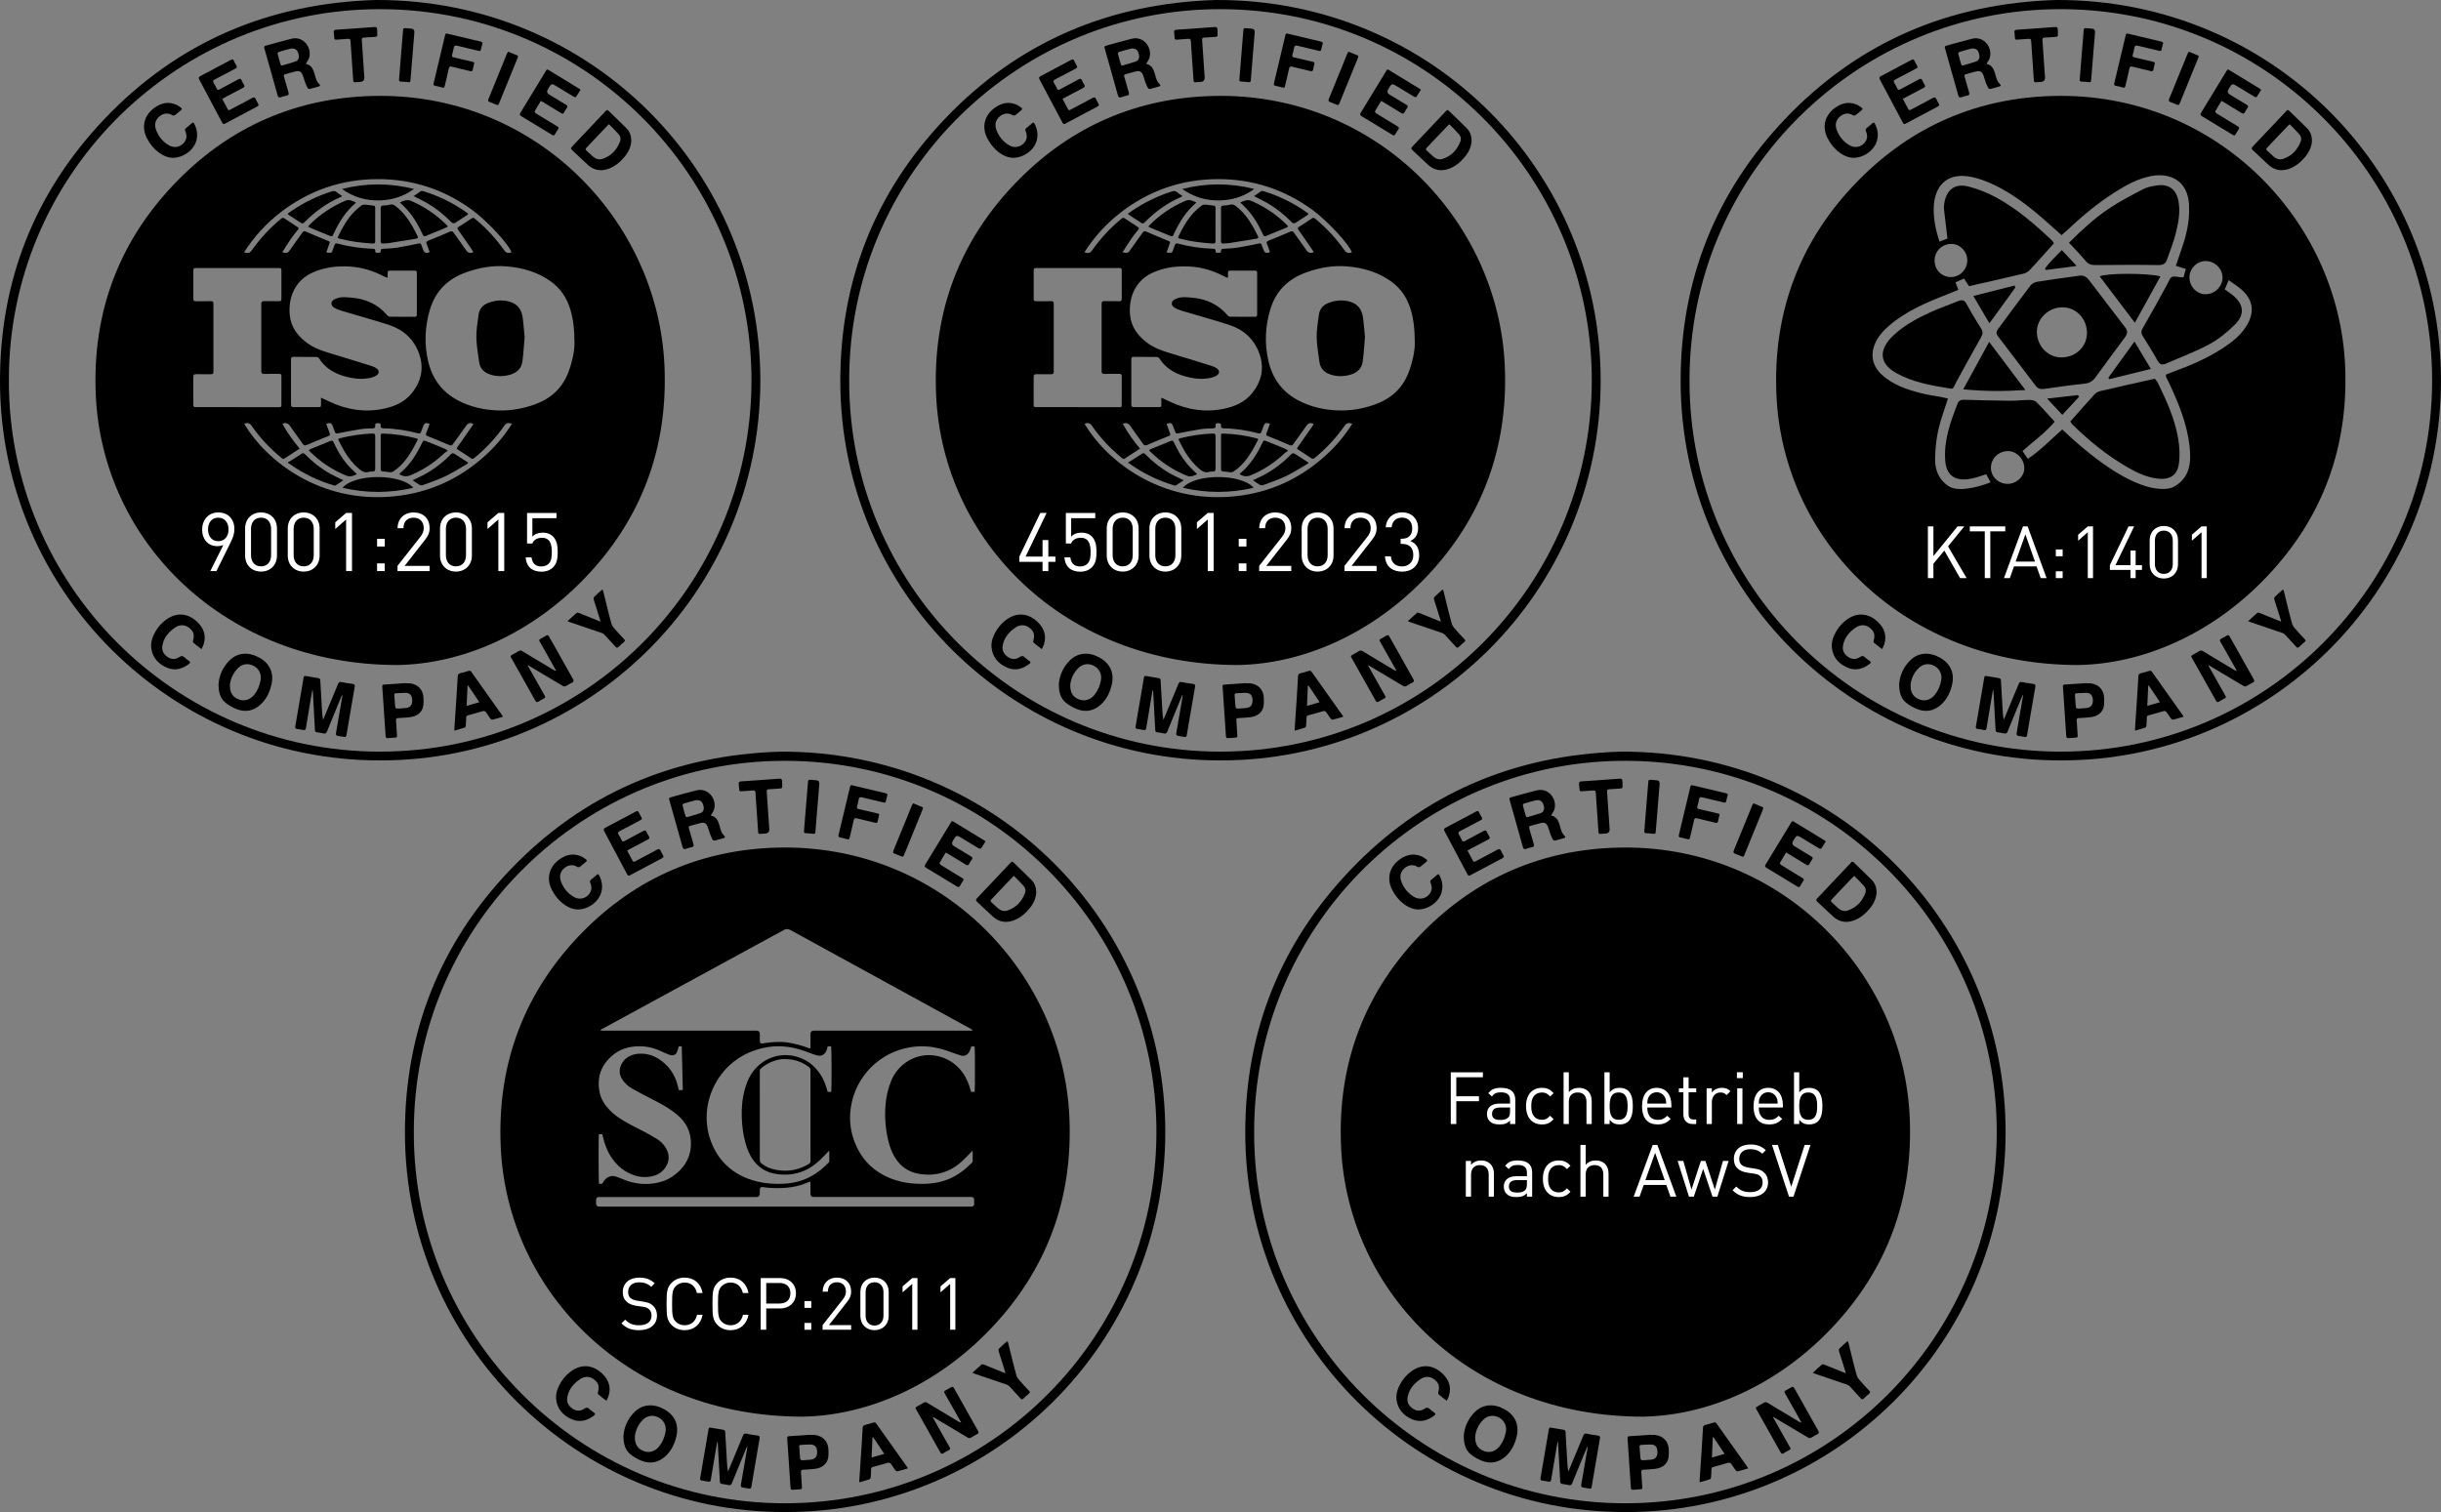 <?xml version="1.0" encoding="UTF-8"?><svg id="Ebene_2" xmlns="http://www.w3.org/2000/svg" viewBox="0 0 1344.15 832.86"><rect x="0" y="0" width="1344.15" height="832.86" fill="#808080" stroke="none"/><defs><style>.cls-1{fill:#fff;}</style></defs><g id="Ebene_1-2"><g><g><g><path d="M206.71,0C148.3,1.81,98.15,22.91,57.74,65.32,19.3,105.66-.03,154.23,0,209.93c.07,116.22,94.66,209.15,209.33,208.91,114.54,.23,209.01-92.54,209.36-208.71C419.03,94.84,325.93-.55,206.71,0Zm2.49,414.02c-113.46-.05-204.66-92.36-204.31-204.55C4.75,97.76,94.33,7.8,203.96,5.11c117.39-2.87,210.37,92.08,209.85,205.28-.51,111.66-91.18,203.67-204.6,203.62Z"/><path d="M365.89,201.41c-3.54-80.28-71.31-150.9-160.88-148.55-41.6,1.09-77.49,16.57-106.75,46.12-32.44,32.75-47.58,72.63-45.51,118.69,3.62,80.66,70.82,148.67,166.3,148.63,34.87-.61,73.16-16.44,103.91-48.85,30.73-32.4,44.9-71.41,42.93-116.04Zm-210.35,32.05c1.73-.81,3.05-.38,4.03,1.02,2.35,3.37,4.78,6.69,7.17,10.05,.63,.89,1.25,.99,2.31,.52,3.87-1.71,7.8-3.3,11.74-4.84,.97-.38,1.09-.76,.72-1.67-.68-1.66-1.23-3.37-1.87-5.13,2.31-.73,2.97-.43,3.64,1.48,.36,1.02,.78,2.01,1.14,3.03,.25,.73,.64,.95,1.45,.79,4.23-.83,8.47-1.66,12.73-2.33,2.16-.34,4.38-.38,6.57-.44,1.07-.03,1.59-.37,1.43-1.47-.17-1.2,.5-1.39,1.5-1.38,.97,0,1.7,.13,1.53,1.36-.16,1.21,.48,1.47,1.55,1.49,6.43,.09,12.73,1.1,18.94,2.71,1.01,.26,1.49,0,1.8-.94,.32-.99,.74-1.94,1.1-2.92,.68-1.82,1.35-2.11,3.56-1.37-.62,1.71-1.18,3.45-1.87,5.13-.39,.93-.2,1.29,.74,1.66,4.01,1.59,8,3.24,11.96,4.94,.85,.37,1.38,.32,1.92-.43,2.4-3.34,4.86-6.64,7.21-10.02,1.13-1.63,1.99-2.02,4.11-1.29-.2,.39-.34,.8-.58,1.14-2.64,3.81-5.27,7.62-7.95,11.4-.84,1.19-.89,1.14,.37,1.95,2.29,1.47,4.58,2.93,6.81,4.48,.75,.53,1.2,.43,1.86-.11,6.32-5.12,11.79-11.03,16.46-17.67,1.13-1.61,2.04-1.88,4.3-1.2-4.34,6.93-9.58,13.01-15.64,18.36-13.97,12.33-30.23,19.64-48.77,21.58-41.49,4.33-71.19-19.96-83.03-39.88,1.64-.8,3.02-.45,4,.96,4.7,6.79,10.29,12.74,16.7,17.94,.47,.38,.85,.61,1.48,.19,2.59-1.73,5.22-3.41,7.83-5.11,.13-.09,.27-.17,.54-.33-3.67-4.34-6.84-8.82-9.5-13.66Zm57.94-83.16c-.04-.85,.25-1.23,1.16-1.23,4.56,.02,9.12,.02,13.68-.01,.87,0,1.21,.32,1.21,1.2-.02,7.68-.02,15.36,0,23.04,0,.87-.31,1.21-1.2,1.2-4.52-.03-9.04,.01-13.56-.04-.51,0-1.17-.33-1.5-.73-5.23-6.22-12.04-9.19-20-9.8-1.71-.13-3.45-.34-5.14-.18-1.39,.13-2.84,.56-4.07,1.21-2,1.06-2.07,3.22-.16,4.42,1.23,.78,2.64,1.35,4.04,1.77,8.69,2.61,17.46,4.99,26.09,7.77,7.82,2.52,13.62,7.62,16.56,15.39,3.05,8.07,1.55,15.59-3.85,22.27-3.94,4.87-9.34,7.26-15.31,8.53-10.31,2.19-20.18,.69-29.67-3.73-1.55-.72-3.1-1.44-5-2.33,0,1.33,0,2.42,0,3.5,0,1.68,0,1.68-1.66,1.68-4.44,0-8.88-.03-13.32,.02-1.11,.01-1.55-.29-1.54-1.48,.04-8.28,.04-16.56,0-24.84,0-1.07,.37-1.37,1.39-1.36,4.16,.05,8.32,0,12.48,.05,.51,0,1.24,.28,1.49,.67,3.34,5.31,8.27,8.32,14.17,9.98,4.8,1.35,9.64,1.94,14.56,.78,1.03-.24,2.06-.68,2.96-1.24,1.61-1.01,1.65-2.75,.11-3.84-.83-.59-1.8-1.06-2.78-1.37-7.94-2.48-15.88-4.94-23.85-7.32-4.52-1.35-8.82-3.08-12.56-6.05-4.66-3.7-7.91-8.24-8.61-14.29-1.09-9.52,2.54-19.39,12.63-23.86,6.47-2.86,13.16-3.65,20.14-3.27,6.93,.38,13.34,2.39,19.42,5.63,.35,.19,.73,.32,1.1,.46,.1,.04,.23-.01,.57-.04,0-.86,.03-1.72,0-2.57Zm100.61,20.26c1.57,5.25,2.23,10.63,2.25,18.49,.05,3.95-1.12,10.08-3.37,16.01-3.32,8.76-9.61,14.45-18.3,17.63-6.72,2.46-13.66,3.65-20.82,3.37-7.66-.3-14.97-1.96-21.77-5.57-8.82-4.68-14.14-12.08-16.36-21.7-2.18-9.47-1.76-18.9,1-28.21,3.08-10.37,9.95-17.04,20.07-20.63,7.23-2.57,14.63-3.86,22.26-3.22,8.81,.74,17.15,3.11,24.42,8.4,5.33,3.88,8.75,9.14,10.63,15.43Zm-159.91-53.38c15.73-12.18,33.59-18.43,53.51-18.52,19.29-.09,36.76,5.6,52.34,16.99,8.36,6.11,20.39,19.17,21.65,23.37-2.1,.6-2.99,.33-4.15-1.3-4.47-6.29-9.63-11.94-15.58-16.87-1.4-1.16-1.37-1.13-2.91-.1-2.12,1.43-4.26,2.84-6.44,4.18-.9,.55-.87,.88-.28,1.72,2.73,3.84,5.37,7.74,8.04,11.63,.13,.19,.19,.43,.28,.64-1.77,.79-2.99,.35-4.01-1.14-2.24-3.25-4.59-6.44-6.87-9.67-.59-.83-1.17-.88-2.12-.47-3.95,1.73-7.93,3.39-11.94,4.98-1.02,.41-1.15,.83-.75,1.77,.61,1.46,1.09,2.98,1.63,4.46-1.89,.9-2.94,.48-3.56-1.28-.33-.94-.74-1.86-1.06-2.8-.23-.67-.6-.8-1.28-.67-3.95,.8-7.9,1.65-11.88,2.28-2.56,.41-5.17,.5-7.76,.65-.88,.05-1.47,.14-1.41,1.23,.07,1.27-.92,.92-1.61,.96-.75,.05-1.51,.06-1.4-1.06,.09-.93-.41-1.1-1.23-1.13-6.57-.24-13.05-1.13-19.41-2.84-.99-.27-1.5-.08-1.8,.89-.26,.84-.62,1.65-.9,2.48-.6,1.72-.59,1.73-2.46,1.66-.31-.01-.62-.07-1.16-.14,.54-1.53,1.02-2.95,1.53-4.36,.59-1.64,.58-1.58-1.08-2.25-3.85-1.57-7.68-3.17-11.49-4.83-.87-.38-1.45-.45-2.04,.38-2.24,3.16-4.57,6.26-6.75,9.47-1.25,1.84-1.79,2.15-4.42,1.48,1.59-2.49,3.03-4.88,4.61-7.18,1.27-1.84,2.67-3.59,4.08-5.33,.52-.65,.43-.97-.24-1.39-2.42-1.55-4.83-3.13-7.21-4.75-.7-.48-1.15-.41-1.78,.11-6.11,4.99-11.43,10.7-15.98,17.14-1.29,1.83-2.03,2.1-4.5,1.44,5.37-8.46,11.97-15.73,19.82-21.8Zm-38.03,48.72c-2.76,.04-5.52-.02-8.28,.03-1.03,.02-1.41-.3-1.4-1.37,.04-5.2,.04-10.4,0-15.6,0-.97,.27-1.33,1.29-1.33,15.32,.02,30.64,.02,45.95,0,.93,0,1.26,.32,1.26,1.25-.03,5.24-.03,10.48,0,15.72,0,1.01-.38,1.32-1.35,1.31-2.76-.04-5.52,.02-8.28-.03-1.09-.02-1.46,.38-1.46,1.47,.03,12.36,.03,24.72,0,37.08,0,1.14,.37,1.55,1.52,1.52,2.72-.06,5.44,.02,8.16-.04,1.02-.02,1.42,.27,1.41,1.35-.04,5.24-.02,10.48-.02,15.72,0,.72,.02,1.3-1.04,1.3-7.72-.04-15.44-.02-23.16-.02v-.03c-7.68,0-15.36-.02-23.04,.02-1.04,0-1.26-.34-1.26-1.3,.04-5.12,.05-10.24,0-15.36-.01-1.18,.4-1.51,1.53-1.48,2.72,.06,5.44-.01,8.16,.03,1.05,.02,1.39-.38,1.39-1.41-.02-12.48-.02-24.96,0-37.44,0-1.03-.35-1.43-1.39-1.41Z"/><path d="M194.13,376.7c-2.06-.25-4.11-.6-6.15-1.02-.99-.2-1.45,.11-1.81,1.01-2.56,6.21-5.15,12.4-7.74,18.6-.17,.4-.38,.78-.56,1.17-.32-1.78-.45-3.45-.55-5.12-.33-5.5-.66-11-.95-16.51-.04-.84-.39-1.21-1.19-1.33-2.29-.35-4.58-.73-6.86-1.15-.86-.16-1.04,.28-1.15,.95-1.52,8.98-3.04,17.96-4.6,26.94-.15,.88,.21,1.15,.95,1.27,1.14,.18,2.3,.33,3.43,.58,.96,.21,1.34-.07,1.5-1.07,.92-5.72,1.9-11.43,2.86-17.14,.21-1.25,.44-2.49,.67-3.73,.21,.12,.25,.19,.26,.26,.4,7.22,.81,14.44,1.18,21.66,.04,.79,.3,1.17,1.07,1.28,1.22,.18,2.46,.35,3.66,.64,1.02,.24,1.52-.09,1.9-1.04,1.48-3.71,3.01-7.41,4.53-11.1,1.23-2.98,2.47-5.95,3.7-8.93l.25,.11c-.02,.2-.02,.39-.05,.59-1.15,6.7-2.28,13.39-3.46,20.08-.17,.99,.06,1.52,1.1,1.65,1.11,.14,2.21,.33,3.31,.55,.84,.17,1.2-.05,1.35-.97,.54-3.47,1.17-6.93,1.76-10.4,.92-5.4,1.82-10.79,2.78-16.18,.19-1.06-.05-1.51-1.18-1.65Z"/><path d="M308.97,362.37c-2.22-3.94-4.46-7.86-6.66-11.81-.44-.78-.86-.9-1.61-.43-.98,.61-2,1.17-3.03,1.7-.77,.39-.92,.82-.46,1.61,2.02,3.5,3.99,7.02,5.97,10.54,1.05,1.86,2.08,3.72,3.11,5.58-.68-.09-1.16-.36-1.63-.64-5.69-3.41-11.39-6.82-17.07-10.25-.71-.43-1.28-.48-1.98-.04-1.09,.67-2.22,1.26-3.34,1.9-1.35,.77-1.35,.77-.57,2.15,2.51,4.46,5.02,8.92,7.53,13.38,1.84,3.28,3.71,6.54,5.52,9.83,.46,.83,.9,1.1,1.77,.54,1-.65,2.06-1.23,3.13-1.78,.66-.34,.73-.74,.36-1.35-.46-.75-.87-1.53-1.3-2.3-2.68-4.77-5.37-9.54-8.05-14.31l.17-.22c.44,.26,.88,.51,1.31,.77,5.88,3.49,11.76,6.98,17.62,10.5,.75,.45,1.34,.52,2.08,.05,1.01-.64,2.05-1.26,3.13-1.77,1.01-.47,1.13-.98,.57-1.94-2.23-3.88-4.39-7.81-6.59-11.71Z"/><path d="M142.8,362.25c-5.81-3.27-11.86-2.86-16.21,1.32-3.97,3.82-5.94,8.62-6.26,13.29,0,4.51,.98,7.89,3.91,10.25,1.8,1.45,3.93,2.65,6.09,3.49,4.77,1.87,9.21,1,13.04-2.44,3.27-2.94,5.1-6.74,6.08-10.94,1.52-6.5-.84-11.71-6.64-14.97Zm.7,12.44c-.51,2.92-1.62,5.6-3.46,7.93-2.45,3.11-6.01,3.97-9.39,2.29-2.84-1.4-4.14-3.74-4.03-7.83,.32-2.96,1.68-6.43,4.53-9.18,2.45-2.36,5.74-2.69,8.73-1.03,2.8,1.55,4.2,4.58,3.63,7.82Z"/><path d="M148.25,36.08c1.54,5.46,3.11,10.91,4.6,16.39,.33,1.2,.85,1.44,1.96,1.03,.97-.36,1.98-.64,3-.83,1.19-.22,1.35-.8,1.02-1.87-.86-2.83-1.63-5.69-2.45-8.52-.19-.67-.21-1.15,.61-1.37,1.93-.51,3.84-1.11,5.78-1.58,2.01-.48,3.13,.08,3.91,2,.51,1.25,.8,2.6,1.27,3.87,.41,1.12,.89,2.23,1.45,3.27,.16,.3,.79,.6,1.11,.53,1.71-.4,3.4-.9,5.08-1.4,.84-.25,.86-.62,.22-1.26-.59-.6-1.14-1.31-1.48-2.08-.45-1.01-.71-2.12-1.01-3.19-.77-2.74-1.73-5.3-4.92-5.88,.66-1.2,1.51-2.22,1.84-3.4,1.61-5.6-3.19-12.03-9.64-10.48-4.81,1.16-9.56,2.59-14.34,3.88-.85,.23-.89,.69-.68,1.43,.91,3.15,1.78,6.31,2.67,9.46Zm5.28-7.47c1.98-.62,3.98-1.16,5.98-1.69,3.41-.91,4.77,1.09,5.06,4.1,.03,1.29-.52,2.36-1.7,2.77-2.48,.88-5.01,1.59-7.54,2.31-.21,.06-.71-.24-.77-.46-.62-2.02-1.21-4.05-1.71-6.1-.06-.25,.37-.84,.68-.94Z"/><path d="M315.01,82.67c2.91,2.68,5.73,5.45,8.66,8.11,3.23,2.94,6.98,3.71,11.13,2.3,3.59-1.22,6.42-3.54,8.84-6.37,2.28-2.67,3.85-5.68,4-9.34-.08-2.48-.8-4.82-2.58-6.62-3.31-3.35-6.75-6.57-10.13-9.86-.6-.59-.97-.2-1.38,.24-6.17,6.54-12.33,13.08-18.53,19.6-.69,.73-.82,1.2-.01,1.94Zm7.87-1.23c1.39-1.44,2.73-2.92,4.1-4.36,2.58-2.72,5.18-5.44,7.77-8.15,.13-.14,.31-.23,.63-.47,1.82,1.87,3.69,3.65,5.38,5.6,.87,1.01,1.22,2.41,.72,3.74-1.76,4.7-4.89,8.09-9.72,9.71-1.96,.66-3.73,.02-5.24-1.25-1.25-1.05-2.38-2.25-3.61-3.33-.59-.52-.58-.93-.05-1.48Z"/><path d="M287.05,64.01c2.76,1.61,5.48,3.3,8.21,4.96,2.91,1.76,5.82,3.52,8.71,5.3,.7,.43,1.2,.5,1.65-.34,.51-.95,1.09-1.87,1.7-2.76,.49-.72,.27-1.14-.41-1.53-1.59-.93-3.15-1.9-4.72-2.85-2.39-1.45-4.79-2.89-7.15-4.4-.33-.21-.73-.92-.62-1.13,1.06-1.91,2.23-3.76,3.4-5.7,.54,.31,.96,.54,1.37,.78,3.25,1.97,6.51,3.92,9.73,5.94,.88,.55,1.32,.4,1.76-.46,.42-.82,.9-1.61,1.44-2.35,.62-.84,.36-1.29-.47-1.78-3.1-1.83-6.16-3.73-9.23-5.6q-1.81-1.1-.7-2.97c1.98-3.35,1.97-3.33,5.26-1.28,2.99,1.86,6,3.67,9.03,5.46,.32,.19,1.06,.25,1.18,.07,.88-1.26,1.66-2.61,2.47-3.93-.29-.25-.42-.4-.59-.5-5.7-3.48-11.4-6.95-17.1-10.44-.6-.37-.95-.18-1.26,.36-.42,.73-.86,1.44-1.29,2.16-4.28,7.04-8.55,14.09-12.86,21.1-.56,.91-.4,1.34,.49,1.86Z"/><path d="M122.38,67.61c.43,.81,.89,.87,1.62,.45,1.18-.67,2.39-1.29,3.59-1.93,4.69-2.5,9.37-5.01,14.08-7.48,.74-.39,.9-.77,.48-1.49-.48-.83-.93-1.68-1.32-2.56-.47-1.04-1.01-1.17-2.04-.6-3.92,2.16-7.89,4.22-11.85,6.32-.52,.28-1.07,.71-1.52-.11-1-1.86-1.99-3.72-3.07-5.74,.97-.53,1.77-.98,2.58-1.41,2.97-1.57,5.92-3.16,8.91-4.69,.83-.43,1-.89,.51-1.69-.48-.78-.94-1.59-1.3-2.43-.42-.98-.91-1.05-1.83-.54-3.39,1.88-6.85,3.64-10.25,5.5-.88,.48-1.33,.35-1.73-.56-.43-.98-.94-1.95-1.53-2.85-.65-1.01-.5-1.51,.62-2.08,3.81-1.93,7.56-4,11.35-5.98,.76-.4,1.01-.77,.53-1.56-.54-.88-1.04-1.81-1.46-2.75-.38-.84-.82-.87-1.59-.46-5.6,3-11.21,5.98-16.84,8.94-.9,.47-1.11,.95-.61,1.88,4.24,7.93,8.46,15.87,12.66,23.82Z"/><path d="M259.5,370.03c-.42-.6-.89-.67-1.55-.47-1.49,.46-2.98,.91-4.5,1.27-.91,.22-1.35,.64-1.4,1.62-.19,3.87-.44,7.73-.69,11.6-.37,5.66-.76,11.32-1.14,16.97-.03,.41,0,.83,0,1.44,2.08-.61,3.92-1.11,5.72-1.72,.28-.09,.52-.68,.55-1.05,.13-1.47,.19-2.95,.22-4.43,.01-.66,.22-1.02,.88-1.21,2.85-.79,5.68-1.65,8.54-2.4,.39-.1,1.09,.17,1.35,.51,.88,1.13,1.59,2.4,2.45,3.55,.26,.35,.86,.78,1.2,.7,1.89-.44,3.75-1.03,5.79-1.61-.19-.39-.25-.58-.36-.73-5.69-8.02-11.39-16.03-17.07-24.05Zm-2.53,18.76c.17-3.88,.33-7.5,.49-11.13l.29-.09c.45,.65,.92,1.28,1.35,1.94,1.57,2.35,3.12,4.7,4.84,7.29-2.36,.67-4.54,1.3-6.98,1.99Z"/><path d="M225.98,376.41c-.82-.12-1.67-.02-2.51-.02v-.12c-4.03,.27-8.05,.55-12.08,.81-.72,.05-.94,.37-.89,1.08,.31,4.34,.59,8.69,.88,13.03,.32,4.74,.65,9.48,.95,14.23,.05,.85,.4,1.24,1.27,1.16,1.15-.1,2.31-.18,3.47-.25,1.56-.09,1.61-.08,1.52-1.69-.13-2.63-.31-5.26-.51-7.89-.07-.89,.3-1.17,1.17-1.21,2.15-.11,4.3-.26,6.45-.49,3.88-.43,6.66-2.61,7.3-5.9,.29-1.51,.25-3.1,.2-4.65-.15-4.44-2.83-7.42-7.22-8.08Zm-2.43,13.57c-1.31,.14-2.62,.21-3.93,.31-1.88,.02-1.91,.03-2.09-1.88-.17-1.82-.27-3.65-.41-5.48-.05-.68,.16-1.05,.91-1.07,1.71-.06,3.42-.22,5.13-.23,2.44-.01,3.69,1.27,3.82,3.78,.15,2.76-.99,4.3-3.43,4.57Z"/><path d="M88.04,84.43c2.25,1.6,4.75,2.43,6.89,2.51,6.19,.02,11.97-4.4,13.28-9.82,.77-3.16,.21-6.19-1.31-9.05-.32-.61-.68-.71-1.22-.25-1.03,.89-2.04,1.8-3.13,2.62-.74,.56-.83,1.09-.47,1.93,.77,1.76,.88,3.56-.12,5.3-1.79,3.12-5.67,4.25-8.85,2.43-3.54-2.02-5.94-5.07-7.3-8.89-.3-.84-.4-1.81-.37-2.71,.16-3.88,5.24-7.75,9.41-5.04,.35,.23,1.13,.24,1.46,0,1.2-.86,2.28-1.89,3.42-2.82,.54-.44,.55-.88,0-1.26-.88-.61-1.74-1.3-2.72-1.72-4.42-1.9-8.41-.9-12.16,1.86-5.53,4.09-7.09,10.48-3.95,16.6,1.71,3.33,4.05,6.13,7.11,8.3Z"/><path d="M91.33,341.42c-3.17,2.37-5.5,5.46-7.04,9.1-.87,2.04-1.29,4.21-1,6.45,.68,5.29,3.87,8.7,8.53,10.74,4.46,1.95,8.6,.8,12.34-2.09,.66-.51,.74-.97,0-1.5-.87-.63-1.78-1.24-2.55-1.99-.95-.94-1.72-1.01-2.87-.21-2.06,1.43-4.27,1.4-6.4,0-2.24-1.48-3.37-3.59-2.94-6.24,.72-4.42,3.44-7.57,7.01-10.02,2.49-1.71,5.34-1.64,7.51-.02,2.69,2,3.27,3.84,2.36,7.24-.1,.35-.05,.96,.18,1.15,1.37,1.15,2.81,2.22,4.49,3.52,.47-1.05,.94-1.84,1.2-2.7,1.48-4.85,.03-8.87-3.54-12.28-5.18-4.95-11.56-5.42-17.29-1.14Z"/><path d="M239.65,47.27c1.29,.25,2.58,.56,3.84,.94,.88,.26,1.23-.04,1.42-.88,.72-3.16,1.52-6.3,2.19-9.46,.23-1.11,.61-1.44,1.76-1.14,3.29,.86,6.61,1.58,9.91,2.4,.99,.25,1.51,.04,1.64-1.04,.09-.75,.31-1.49,.49-2.22,.39-1.6,.39-1.59-1.24-1.96-3.23-.75-6.46-1.52-9.69-2.26-.91-.2-1.31-.55-1-1.56,.38-1.22,.65-2.48,.88-3.73,.21-1.17,.73-1.47,1.92-1.17,3.91,.99,7.86,1.87,11.78,2.81,.57,.14,1.03,.17,1.21-.53,.3-1.2,.6-2.4,.98-3.91-.25-.18-.54-.53-.91-.63-1.39-.37-2.8-.66-4.2-.99-4.55-1.08-9.1-2.17-13.65-3.25-1.64-.39-1.64-.38-2.04,1.3-.45,1.87-.89,3.73-1.33,5.6-1.6,6.73-3.19,13.46-4.81,20.18-.21,.88-.09,1.34,.87,1.52Z"/><path d="M339.57,347.62c-1.04-1.23-2.4-2.45-2.82-3.9-1.67-5.88-3.03-11.85-4.51-17.78-.09-.37-.25-.73-.39-1.15-.25,.09-.43,.11-.53,.2-1.43,1.28-2.88,2.54-4.23,3.9-.26,.26-.28,.97-.15,1.4,.67,2.26,1.43,4.5,2.14,6.75,.54,1.7,1.05,3.4,1.65,5.36-.64-.23-1-.35-1.35-.5-3.52-1.42-7.04-2.86-10.57-4.26-.37-.15-.99-.29-1.21-.1-1.69,1.44-3.3,2.96-5.12,4.62,.68,.27,1.1,.46,1.54,.61,5.79,1.96,11.59,3.91,17.38,5.9,.57,.2,1.14,.59,1.55,1.03,2.03,2.15,4.03,4.34,5.99,6.55,.59,.67,1.03,.69,1.66,.07,.97-.95,1.98-1.86,3.03-2.73,.69-.57,.57-.99,.01-1.56-1.39-1.44-2.78-2.88-4.07-4.41Z"/><path d="M184.01,20.18c.09,1.66,.23,1.76,1.85,1.61,1.91-.18,3.83-.24,5.73-.42,.99-.09,1.39,.33,1.44,1.26,.08,1.52,.19,3.03,.29,4.54,.4,5.74,.81,11.48,1.19,17.22,.05,.72,.34,.99,1.06,.91,.87-.1,1.75-.13,2.63-.17q2.7-.12,2.42-2.81c-.02-.16-.03-.32-.04-.48-.44-6.58-.86-13.15-1.35-19.73-.08-1.02,.24-1.37,1.2-1.41,1.8-.08,3.59-.18,5.38-.33,2.02-.16,2.02-.18,1.92-2.21,0-.32,.01-.64,0-.96-.09-2.37-.21-2.48-2.59-2.25-.04,0-.08,0-.12,.01-3.98,.29-7.97,.58-11.95,.87-2.67,.19-5.34,.38-8.01,.54-1.03,.06-1.42,.51-1.25,1.54,.12,.75,.15,1.51,.19,2.27Z"/><path d="M269.92,56.31c.95,.31,1.86,.73,2.78,1.11,1.64,.66,1.65,.66,2.3-.93,3.2-7.84,6.38-15.68,9.59-23.52,1.08-2.62,.94-2.15-1.31-3.08-1.07-.44-2.13-.9-3.4-1.43-.24,.36-.54,.69-.71,1.08-1,2.4-1.95,4.81-2.93,7.21-2.39,5.88-4.76,11.77-7.21,17.63-.46,1.11-.18,1.59,.87,1.93Z"/><path d="M220.81,44.94c1.35,.05,2.71,.15,4.06,.32,.88,.11,1.12-.23,1.16-1.04,.07-1.43,.24-2.86,.35-4.29,.61-7.48,1.22-14.96,1.8-22.13q.05-1.85-1.46-1.99c-.91-.08-1.83-.17-2.74-.25-1.93-.17-1.95-.09-2.1,1.84-.41,5.41-.88,10.82-1.32,16.23-.27,3.38-.53,6.76-.82,10.14-.07,.82,.24,1.15,1.06,1.18Z"/><path d="M268.62,166.94c-2.82,1.13-4.67,3.29-5.08,6.34-.55,4.15-1.29,8.34-1.23,12.5,.07,4.52,.91,9.03,1.51,13.54,.51,3.87,2.95,6.06,6.55,7.12,3.72,1.09,7.43,.96,11.09-.23,3.45-1.13,5.72-3.5,6.2-7.09,.6-4.46,.84-8.97,1.24-13.48-.34-3.48-.61-6.94-1.03-10.38-.54-4.5-2.67-7.8-7.28-9.1-4.09-1.16-8.09-.78-11.97,.78Z"/><path d="M210.77,259.69c1.19,.09,2.4,.16,3.57,.39,.95,.19,1.69-.02,2.47-.55,4.34-2.95,7.43-6.99,10.06-11.43,1.18-1.98,2.18-4.06,3.29-6.13-.36-.25-.45-.36-.55-.39-6.23-1.73-12.59-2.6-19.05-2.77-.78-.02-.92,.44-.92,1.08,0,6.2,.01,12.4,0,18.6,0,.82,.36,1.13,1.14,1.19Z"/><path d="M189.41,248.17c2.29,3.88,5.02,7.4,8.52,10.29,1.56,1.29,3.15,2.1,5.23,1.44,.63-.2,1.35-.2,2.02-.19,1.08,.01,1.43-.45,1.43-1.53-.04-5.96-.04-11.92,0-17.88,0-1.13-.31-1.55-1.49-1.51-6.05,.24-12.01,1.1-17.88,2.58-.33,.08-.65,.25-1.07,.42,.19,.46,.31,.83,.48,1.18,.91,1.74,1.76,3.5,2.76,5.19Z"/><path d="M188.63,268.68c13.08,3.01,25.96,3.04,38.98-.02-6.95-7.87-32.28-7.86-38.98,.02Z"/><path d="M220.34,260.62c-.19,.16-.31,.4-.45,.59,2.07,1.23,3.96,1.51,6.27,.53,7.02-2.97,13.24-7.06,18.73-12.32,.45-.43,1.07-.68,1.62-1.01-.13-.19-.25-.37-.38-.56-.37-.21-.72-.46-1.11-.62-3.36-1.39-6.71-2.8-10.1-4.12-1.79-.7-1.8-.62-2.66,1.15-2.99,6.17-6.58,11.9-11.92,16.35Z"/><path d="M190.75,262c2.21,.9,3.8,.06,5.78-.81-.43-.4-.75-.67-1.05-.97-1.58-1.63-3.26-3.18-4.71-4.93-2.93-3.53-5.15-7.51-7.08-11.66-.37-.78-.77-1.13-1.66-.77-3.66,1.5-7.33,2.97-10.99,4.47-.34,.14-.63,.39-1.02,.64,.35,.4,.57,.68,.83,.93,5.77,5.69,12.38,10.05,19.91,13.1Z"/><path d="M227.23,264.53c1.3,.89,2.4,1.74,3.6,2.42,.51,.29,1.32,.49,1.84,.3,4.3-1.6,8.69-3.05,12.81-5.04,4.19-2.02,8.11-4.6,12.15-6.93l.04-.61c-.21-.11-.42-.22-.62-.34-2.22-1.42-4.46-2.82-6.66-4.28-.89-.59-1.48-.5-2.25,.29-4.82,4.92-10.26,9.02-16.46,12.07-1.42,.7-2.85,1.36-4.45,2.12Z"/><path d="M158.55,254.59c.04,.17,.08,.34,.12,.5,.18,.09,.39,.15,.55,.27,7.55,5.4,15.78,9.39,24.67,12.03,.28,.08,.69,.12,.91-.02,1.37-.87,2.71-1.79,4.3-2.86-.73-.33-1.17-.51-1.6-.72-1.9-.94-3.83-1.81-5.68-2.84-5.15-2.9-9.77-6.52-13.88-10.76-.62-.64-1.11-.73-1.85-.25-2.21,1.44-4.44,2.84-6.68,4.25-.27,.17-.58,.28-.86,.41Z"/><path d="M227.11,124.66c-2.51-4.3-5.45-8.26-9.51-11.28-.87-.64-1.68-.93-2.76-.68-1.2,.28-2.44,.52-3.67,.51-1.34,0-1.59,.57-1.56,1.74,.06,2.91,.02,5.83,.02,8.75,0,3.08,.02,6.15-.01,9.23-.01,.96,.38,1.29,1.29,1.21,1.07-.1,2.16-.06,3.22-.23,5.04-.79,10.07-1.64,15.11-2.46,1.03-.17,1.1-.66,.65-1.49-.95-1.76-1.78-3.58-2.78-5.3Z"/><path d="M206.6,123.81c0-3.12-.01-6.23,0-9.35,0-.76-.2-1.14-1.07-1.21-1.47-.11-2.92-.45-4.39-.54-.69-.04-1.57,.05-2.09,.45-1.54,1.19-3.05,2.46-4.38,3.87-3.51,3.74-6.03,8.13-8.23,12.73-.64,1.33-.63,1.38,.8,1.76,5.9,1.53,11.91,2.26,17.98,2.63,1.06,.06,1.4-.3,1.38-1.35-.05-2.99-.02-5.99-.02-8.99Z"/><path d="M227.95,104.08c-13.23-3.33-26.43-3.34-39.65,.02,6.29,4.47,13.29,6.53,20.92,6.29,6.84-.21,13.13-2.23,18.73-6.31Z"/><path d="M195.6,112.01c.13-.11,.19-.31,.33-.56-1.94-.7-3.52-1.86-5.81-.87-7.42,3.17-13.96,7.57-19.67,13.24-.27,.27-.5,.57-.85,.98,.52,.29,.87,.53,1.27,.69,3.62,1.49,7.25,2.96,10.86,4.47,.89,.37,1.43,.19,1.75-.73,.16-.45,.42-.86,.62-1.3,2.86-6.01,6.41-11.52,11.51-15.92Z"/><path d="M226.54,110.74c-2.42-1.07-4.18-.2-6.33,.81,.79,.75,1.43,1.35,2.06,1.95,4.55,4.41,7.74,9.73,10.37,15.42,.37,.81,.65,1.54,1.82,1.05,3.71-1.57,7.45-3.08,11.18-4.62,.31-.13,.59-.36,.98-.6-.31-.36-.52-.64-.77-.89-5.6-5.61-12.04-9.93-19.3-13.13Z"/><path d="M229.43,108.87c1.92,.99,3.87,1.9,5.74,2.98,4.9,2.84,9.29,6.36,13.24,10.41,.81,.83,1.47,1.01,2.46,.34,2.01-1.37,4.08-2.65,6.12-3.99,.29-.19,.53-.46,.83-.72-.14-.22-.17-.31-.23-.35-7.55-5.52-15.82-9.61-24.77-12.3-.32-.1-.78-.13-1.03,.03-1.29,.84-2.54,1.75-3.99,2.76,.67,.35,1.15,.6,1.63,.84Z"/><path d="M165.17,122.42c1.52,.95,1.53,.91,2.8-.34,5.65-5.58,11.94-10.23,19.26-13.4,.35-.15,.67-.37,1.23-.67-1.18-.82-2.19-1.41-3.06-2.16-.87-.76-1.67-.77-2.73-.43-7.86,2.5-15.2,6.06-22.02,10.68-.75,.51-1.47,1.05-2.34,1.67,.44,.37,.72,.65,1.04,.86,1.93,1.27,3.86,2.55,5.83,3.78Z"/></g><g><path class="cls-1" d="M127.05,298.68l-7.87,15.88h-3.38l7.2-14.4c-.99,.45-2.16,.67-3.42,.67-4.99,0-8.28-3.82-8.28-9.09s3.42-9.49,8.86-9.49,8.91,3.69,8.91,9.22c0,2.29-.67,4.5-2.02,7.2Zm-6.88-13.54c-3.42,0-5.62,2.56-5.62,6.48,0,3.55,1.94,6.48,5.62,6.48,3.42,0,5.67-2.52,5.67-6.48s-2.25-6.48-5.67-6.48Z"/><path class="cls-1" d="M143.75,314.84c-5.04,0-8.77-3.51-8.77-8.82v-14.94c0-5.31,3.73-8.82,8.77-8.82s8.77,3.51,8.77,8.82v14.94c0,5.31-3.78,8.82-8.77,8.82Zm5.53-23.58c0-3.51-1.98-6.12-5.53-6.12s-5.53,2.61-5.53,6.12v14.58c0,3.51,1.98,6.12,5.53,6.12s5.53-2.61,5.53-6.12v-14.58Z"/><path class="cls-1" d="M167.23,314.84c-5.04,0-8.77-3.51-8.77-8.82v-14.94c0-5.31,3.73-8.82,8.77-8.82s8.77,3.51,8.77,8.82v14.94c0,5.31-3.78,8.82-8.77,8.82Zm5.53-23.58c0-3.51-1.98-6.12-5.53-6.12s-5.53,2.61-5.53,6.12v14.58c0,3.51,1.98,6.12,5.53,6.12s5.53-2.61,5.53-6.12v-14.58Z"/><path class="cls-1" d="M190.59,314.57v-28.44l-5.98,5.26v-3.69l5.98-5.17h3.24v32.04h-3.24Z"/><path class="cls-1" d="M207.64,301.02v-4.23h4.23v4.23h-4.23Zm0,13.54v-4.23h4.23v4.23h-4.23Z"/><path class="cls-1" d="M218.89,314.57v-2.88l12.64-16.06c1.21-1.58,1.8-2.97,1.8-4.72,0-3.46-2.07-5.76-5.58-5.76-2.97,0-5.58,1.67-5.58,5.8h-3.24c0-5.04,3.46-8.68,8.82-8.68s8.82,3.38,8.82,8.64c0,2.56-.81,4.23-2.56,6.48l-11.21,14.31h13.77v2.88h-17.68Z"/><path class="cls-1" d="M251.07,314.84c-5.04,0-8.77-3.51-8.77-8.82v-14.94c0-5.31,3.74-8.82,8.77-8.82s8.78,3.51,8.78,8.82v14.94c0,5.31-3.78,8.82-8.78,8.82Zm5.54-23.58c0-3.51-1.98-6.12-5.54-6.12s-5.53,2.61-5.53,6.12v14.58c0,3.51,1.98,6.12,5.53,6.12s5.54-2.61,5.54-6.12v-14.58Z"/><path class="cls-1" d="M274.42,314.57v-28.44l-5.98,5.26v-3.69l5.98-5.17h3.24v32.04h-3.24Z"/><path class="cls-1" d="M304.53,312.5c-1.49,1.49-3.56,2.39-6.39,2.39s-5.04-.9-6.44-2.29c-1.39-1.44-2.07-3.29-2.25-5.58h3.24c.41,3.19,2.07,5,5.45,5,1.57,0,3.01-.54,3.96-1.49,1.67-1.67,1.75-4.23,1.75-6.52,0-3.92-.76-7.79-5.4-7.79-2.79,0-4.68,1.26-5.31,3.15h-2.92v-16.83h16.2v2.88h-13.27v10.17c1.26-1.39,3.24-2.21,5.76-2.21,2.38,0,4.27,.77,5.53,2.03,2.34,2.34,2.66,5.58,2.66,8.59,0,3.19-.27,6.21-2.56,8.5Z"/></g></g><g><g><path d="M669.44,0c-58.42,1.8-108.57,22.9-148.98,65.32-38.44,40.34-57.77,88.92-57.74,144.61,.07,116.22,94.66,209.15,209.33,208.91,114.54,.23,209.01-92.54,209.36-208.71C881.76,94.84,788.66-.55,669.44,0Zm2.49,414.02c-113.46-.05-204.66-92.36-204.31-204.55-.15-111.71,89.43-201.67,199.06-204.36,117.39-2.87,210.37,92.08,209.85,205.28-.51,111.66-91.18,203.67-204.6,203.62Z"/><path d="M828.62,201.41c-3.54-80.28-71.31-150.9-160.88-148.55-41.6,1.09-77.49,16.57-106.75,46.12-32.44,32.75-47.58,72.63-45.51,118.69,3.62,80.66,70.82,148.67,166.3,148.63,34.87-.61,73.16-16.44,103.91-48.85,30.73-32.4,44.9-71.41,42.93-116.04Zm-210.35,32.05c1.73-.81,3.05-.38,4.03,1.02,2.35,3.37,4.78,6.69,7.17,10.05,.63,.89,1.25,.99,2.31,.52,3.87-1.71,7.8-3.3,11.74-4.84,.97-.38,1.09-.76,.72-1.67-.68-1.66-1.23-3.37-1.87-5.13,2.31-.73,2.97-.43,3.64,1.48,.36,1.02,.78,2.01,1.14,3.03,.25,.73,.64,.95,1.45,.79,4.23-.83,8.47-1.66,12.73-2.33,2.16-.34,4.38-.38,6.57-.44,1.07-.03,1.59-.37,1.43-1.47-.17-1.2,.5-1.39,1.5-1.38,.97,0,1.7,.13,1.53,1.36-.16,1.21,.48,1.47,1.55,1.49,6.43,.09,12.73,1.1,18.94,2.71,1.01,.26,1.49,0,1.8-.94,.32-.99,.74-1.94,1.1-2.92,.68-1.82,1.35-2.11,3.56-1.37-.62,1.71-1.18,3.45-1.87,5.13-.39,.93-.2,1.29,.74,1.66,4.01,1.59,8,3.24,11.96,4.94,.85,.37,1.38,.32,1.92-.43,2.4-3.34,4.86-6.64,7.21-10.02,1.13-1.63,1.99-2.02,4.11-1.29-.2,.39-.34,.8-.58,1.14-2.64,3.81-5.27,7.62-7.95,11.4-.84,1.19-.89,1.14,.37,1.95,2.29,1.47,4.58,2.93,6.81,4.48,.75,.53,1.2,.43,1.86-.11,6.32-5.12,11.79-11.03,16.46-17.67,1.13-1.61,2.04-1.88,4.3-1.2-4.34,6.93-9.58,13.01-15.64,18.36-13.97,12.33-30.23,19.64-48.77,21.58-41.49,4.33-71.19-19.96-83.03-39.88,1.64-.8,3.02-.45,4,.96,4.7,6.79,10.29,12.74,16.7,17.94,.47,.38,.85,.61,1.48,.19,2.59-1.73,5.22-3.41,7.83-5.11,.13-.09,.27-.17,.54-.33-3.67-4.34-6.84-8.82-9.5-13.66Zm57.94-83.16c-.04-.85,.25-1.23,1.16-1.23,4.56,.02,9.12,.02,13.68-.01,.87,0,1.21,.32,1.21,1.2-.02,7.68-.02,15.36,0,23.04,0,.87-.31,1.21-1.2,1.2-4.52-.03-9.04,.01-13.56-.04-.51,0-1.17-.33-1.5-.73-5.23-6.22-12.04-9.19-20-9.8-1.71-.13-3.45-.34-5.14-.18-1.39,.13-2.84,.56-4.07,1.21-2,1.06-2.07,3.22-.16,4.42,1.23,.78,2.64,1.35,4.04,1.77,8.69,2.61,17.46,4.99,26.09,7.77,7.82,2.52,13.62,7.62,16.56,15.39,3.05,8.07,1.55,15.59-3.85,22.27-3.94,4.87-9.34,7.26-15.31,8.53-10.31,2.19-20.18,.69-29.67-3.73-1.55-.72-3.1-1.44-5-2.33,0,1.33,0,2.42,0,3.5,0,1.68,0,1.68-1.66,1.68-4.44,0-8.88-.03-13.32,.02-1.11,.01-1.55-.29-1.54-1.48,.04-8.28,.04-16.56,0-24.84,0-1.07,.37-1.37,1.39-1.36,4.16,.05,8.32,0,12.48,.05,.51,0,1.24,.28,1.49,.67,3.34,5.31,8.27,8.32,14.17,9.98,4.8,1.35,9.64,1.94,14.56,.78,1.03-.24,2.06-.68,2.96-1.24,1.61-1.01,1.65-2.75,.11-3.84-.83-.59-1.8-1.06-2.78-1.37-7.94-2.48-15.88-4.94-23.85-7.32-4.52-1.35-8.82-3.08-12.56-6.05-4.66-3.7-7.91-8.24-8.61-14.29-1.09-9.52,2.54-19.39,12.63-23.86,6.47-2.86,13.16-3.65,20.14-3.27,6.93,.38,13.34,2.39,19.42,5.63,.35,.19,.73,.32,1.1,.46,.1,.04,.23-.01,.57-.04,0-.86,.03-1.72,0-2.57Zm100.61,20.26c1.57,5.25,2.23,10.63,2.25,18.49,.05,3.95-1.12,10.08-3.37,16.01-3.32,8.76-9.61,14.45-18.3,17.63-6.72,2.46-13.66,3.65-20.82,3.37-7.66-.3-14.97-1.96-21.77-5.57-8.82-4.68-14.14-12.08-16.36-21.7-2.18-9.47-1.76-18.9,1-28.21,3.08-10.37,9.95-17.04,20.07-20.63,7.23-2.57,14.63-3.86,22.26-3.22,8.81,.74,17.15,3.11,24.42,8.4,5.33,3.88,8.75,9.14,10.63,15.43Zm-159.91-53.38c15.73-12.18,33.59-18.43,53.51-18.52,19.29-.09,36.76,5.6,52.34,16.99,8.36,6.11,20.39,19.17,21.65,23.37-2.1,.6-2.99,.33-4.15-1.3-4.47-6.29-9.63-11.94-15.58-16.87-1.4-1.16-1.37-1.13-2.91-.1-2.12,1.43-4.26,2.84-6.44,4.18-.9,.55-.87,.88-.28,1.72,2.73,3.84,5.37,7.74,8.04,11.63,.13,.19,.19,.43,.28,.64-1.77,.79-2.99,.35-4.01-1.14-2.24-3.25-4.59-6.44-6.87-9.67-.59-.83-1.17-.88-2.12-.47-3.95,1.73-7.93,3.39-11.94,4.98-1.02,.41-1.15,.83-.75,1.77,.61,1.46,1.09,2.98,1.63,4.46-1.89,.9-2.94,.48-3.56-1.28-.33-.94-.74-1.86-1.06-2.8-.23-.67-.6-.8-1.28-.67-3.95,.8-7.9,1.65-11.88,2.28-2.56,.41-5.17,.5-7.76,.65-.88,.05-1.47,.14-1.41,1.23,.07,1.27-.92,.92-1.61,.96-.75,.05-1.51,.06-1.4-1.06,.09-.93-.41-1.1-1.23-1.13-6.57-.24-13.05-1.13-19.41-2.84-.99-.27-1.5-.08-1.8,.89-.26,.84-.62,1.65-.9,2.48-.6,1.72-.59,1.73-2.46,1.66-.31-.01-.62-.07-1.16-.14,.54-1.53,1.02-2.95,1.53-4.36,.59-1.64,.58-1.58-1.08-2.25-3.85-1.57-7.68-3.17-11.49-4.83-.87-.38-1.45-.45-2.04,.38-2.24,3.16-4.57,6.26-6.75,9.47-1.25,1.84-1.79,2.15-4.42,1.48,1.59-2.49,3.03-4.88,4.61-7.18,1.27-1.84,2.67-3.59,4.08-5.33,.52-.65,.43-.97-.24-1.39-2.42-1.55-4.83-3.13-7.21-4.75-.7-.48-1.15-.41-1.78,.11-6.11,4.99-11.43,10.7-15.98,17.14-1.29,1.83-2.03,2.1-4.5,1.44,5.37-8.46,11.97-15.73,19.82-21.8Zm-38.03,48.72c-2.76,.04-5.52-.02-8.28,.03-1.03,.02-1.41-.3-1.4-1.37,.04-5.2,.04-10.4,0-15.6,0-.97,.27-1.33,1.29-1.33,15.32,.02,30.64,.02,45.95,0,.93,0,1.26,.32,1.26,1.25-.03,5.24-.03,10.48,0,15.72,0,1.01-.38,1.32-1.35,1.31-2.76-.04-5.52,.02-8.28-.03-1.09-.02-1.46,.38-1.46,1.47,.03,12.36,.03,24.72,0,37.08,0,1.14,.37,1.55,1.52,1.52,2.72-.06,5.44,.02,8.16-.04,1.02-.02,1.42,.27,1.41,1.35-.04,5.24-.02,10.48-.02,15.72,0,.72,.02,1.3-1.04,1.3-7.72-.04-15.44-.02-23.16-.02v-.03c-7.68,0-15.36-.02-23.04,.02-1.04,0-1.26-.34-1.26-1.3,.04-5.12,.05-10.24,0-15.36-.01-1.18,.4-1.51,1.53-1.48,2.72,.06,5.44-.01,8.16,.03,1.05,.02,1.39-.38,1.39-1.41-.02-12.48-.02-24.96,0-37.44,0-1.03-.35-1.43-1.39-1.41Z"/><path d="M656.86,376.7c-2.06-.25-4.11-.6-6.15-1.02-.99-.2-1.45,.11-1.81,1.01-2.56,6.21-5.15,12.4-7.74,18.6-.17,.4-.38,.78-.56,1.17-.32-1.78-.45-3.45-.55-5.12-.33-5.5-.66-11-.95-16.51-.04-.84-.39-1.21-1.19-1.33-2.29-.35-4.58-.73-6.86-1.15-.86-.16-1.04,.28-1.15,.95-1.52,8.98-3.04,17.96-4.6,26.94-.15,.88,.21,1.15,.95,1.27,1.14,.18,2.3,.33,3.43,.58,.96,.21,1.34-.07,1.5-1.07,.92-5.72,1.9-11.43,2.86-17.14,.21-1.25,.44-2.49,.67-3.73,.21,.12,.25,.19,.26,.26,.4,7.22,.81,14.44,1.18,21.66,.04,.79,.3,1.17,1.07,1.28,1.22,.18,2.46,.35,3.66,.64,1.02,.24,1.52-.09,1.9-1.04,1.48-3.71,3.01-7.41,4.53-11.1,1.23-2.98,2.47-5.95,3.7-8.93l.25,.11c-.02,.2-.02,.39-.05,.59-1.15,6.7-2.28,13.39-3.46,20.08-.17,.99,.06,1.52,1.1,1.65,1.11,.14,2.21,.33,3.31,.55,.84,.17,1.2-.05,1.35-.97,.54-3.47,1.17-6.93,1.76-10.4,.92-5.4,1.82-10.79,2.78-16.18,.19-1.06-.05-1.51-1.18-1.65Z"/><path d="M771.7,362.37c-2.22-3.94-4.46-7.86-6.66-11.81-.44-.78-.86-.9-1.61-.43-.98,.61-2,1.17-3.03,1.7-.77,.39-.92,.82-.46,1.61,2.02,3.5,3.99,7.02,5.97,10.54,1.05,1.86,2.08,3.72,3.11,5.58-.68-.09-1.16-.36-1.63-.64-5.69-3.41-11.39-6.82-17.07-10.25-.71-.43-1.28-.48-1.98-.04-1.09,.67-2.22,1.26-3.34,1.9-1.35,.77-1.35,.77-.57,2.15,2.51,4.46,5.02,8.92,7.53,13.38,1.84,3.28,3.71,6.54,5.52,9.83,.46,.83,.9,1.1,1.77,.54,1-.65,2.06-1.23,3.13-1.78,.66-.34,.73-.74,.36-1.35-.46-.75-.87-1.53-1.3-2.3-2.68-4.77-5.37-9.54-8.05-14.31l.17-.22c.44,.26,.88,.51,1.31,.77,5.88,3.49,11.76,6.98,17.62,10.5,.75,.45,1.34,.52,2.08,.05,1.01-.64,2.05-1.26,3.13-1.77,1.01-.47,1.13-.98,.57-1.94-2.23-3.88-4.39-7.81-6.59-11.71Z"/><path d="M605.53,362.25c-5.81-3.27-11.86-2.86-16.21,1.32-3.97,3.82-5.94,8.62-6.26,13.29,0,4.51,.98,7.89,3.91,10.25,1.8,1.45,3.93,2.65,6.09,3.49,4.77,1.87,9.21,1,13.04-2.44,3.27-2.94,5.1-6.74,6.08-10.94,1.52-6.5-.84-11.71-6.64-14.97Zm.7,12.44c-.51,2.92-1.62,5.6-3.46,7.93-2.45,3.11-6.01,3.97-9.39,2.29-2.84-1.4-4.14-3.74-4.03-7.83,.32-2.96,1.68-6.43,4.53-9.18,2.45-2.36,5.74-2.69,8.73-1.03,2.8,1.55,4.2,4.58,3.63,7.82Z"/><path d="M610.97,36.08c1.54,5.46,3.11,10.91,4.6,16.39,.33,1.2,.85,1.44,1.96,1.03,.97-.36,1.98-.64,3-.83,1.19-.22,1.35-.8,1.02-1.87-.86-2.83-1.63-5.69-2.45-8.52-.19-.67-.21-1.15,.61-1.37,1.93-.51,3.84-1.11,5.78-1.58,2.01-.48,3.13,.08,3.91,2,.51,1.25,.8,2.6,1.27,3.87,.41,1.12,.89,2.23,1.45,3.27,.16,.3,.79,.6,1.11,.53,1.71-.4,3.4-.9,5.08-1.4,.84-.25,.86-.62,.22-1.26-.59-.6-1.14-1.31-1.48-2.08-.45-1.01-.71-2.12-1.01-3.19-.77-2.74-1.73-5.3-4.92-5.88,.66-1.2,1.51-2.22,1.84-3.4,1.61-5.6-3.19-12.03-9.64-10.48-4.81,1.16-9.56,2.59-14.34,3.88-.85,.23-.89,.69-.68,1.43,.91,3.15,1.78,6.31,2.67,9.46Zm5.28-7.47c1.98-.62,3.98-1.16,5.98-1.69,3.41-.91,4.77,1.09,5.06,4.1,.03,1.29-.52,2.36-1.7,2.77-2.48,.88-5.01,1.59-7.54,2.31-.21,.06-.71-.24-.77-.46-.62-2.02-1.21-4.05-1.71-6.1-.06-.25,.37-.84,.68-.94Z"/><path d="M777.74,82.67c2.91,2.68,5.73,5.45,8.66,8.11,3.23,2.94,6.98,3.71,11.13,2.3,3.59-1.22,6.42-3.54,8.84-6.37,2.28-2.67,3.85-5.68,4-9.34-.08-2.48-.8-4.82-2.58-6.62-3.31-3.35-6.75-6.57-10.13-9.86-.6-.59-.97-.2-1.38,.24-6.17,6.54-12.33,13.08-18.53,19.6-.69,.73-.82,1.2-.01,1.94Zm7.87-1.23c1.39-1.44,2.73-2.92,4.1-4.36,2.58-2.72,5.18-5.44,7.77-8.15,.13-.14,.31-.23,.63-.47,1.82,1.87,3.69,3.65,5.38,5.6,.87,1.01,1.22,2.41,.72,3.74-1.76,4.7-4.89,8.09-9.72,9.71-1.96,.66-3.73,.02-5.24-1.25-1.25-1.05-2.38-2.25-3.61-3.33-.59-.52-.58-.93-.05-1.48Z"/><path d="M749.78,64.01c2.76,1.61,5.48,3.3,8.21,4.96,2.91,1.76,5.82,3.52,8.71,5.3,.7,.43,1.2,.5,1.65-.34,.51-.95,1.09-1.87,1.7-2.76,.49-.72,.27-1.14-.41-1.53-1.59-.93-3.15-1.9-4.72-2.85-2.39-1.45-4.79-2.89-7.15-4.4-.33-.21-.73-.92-.62-1.13,1.06-1.91,2.23-3.76,3.4-5.7,.54,.31,.96,.54,1.37,.78,3.25,1.97,6.51,3.92,9.73,5.94,.88,.55,1.32,.4,1.76-.46,.42-.82,.9-1.61,1.44-2.35,.62-.84,.36-1.29-.47-1.78-3.1-1.83-6.16-3.73-9.23-5.6q-1.81-1.1-.7-2.97c1.98-3.35,1.97-3.33,5.26-1.28,2.99,1.86,6,3.67,9.03,5.46,.32,.19,1.06,.25,1.18,.07,.88-1.26,1.66-2.61,2.47-3.93-.29-.25-.42-.4-.59-.5-5.7-3.48-11.4-6.95-17.1-10.44-.6-.37-.95-.18-1.26,.36-.42,.73-.86,1.44-1.29,2.16-4.28,7.04-8.55,14.09-12.86,21.1-.56,.91-.4,1.34,.49,1.86Z"/><path d="M585.11,67.61c.43,.81,.89,.87,1.62,.45,1.18-.67,2.39-1.29,3.59-1.93,4.69-2.5,9.37-5.01,14.08-7.48,.74-.39,.9-.77,.48-1.49-.48-.83-.93-1.68-1.32-2.56-.47-1.04-1.01-1.17-2.04-.6-3.92,2.16-7.89,4.22-11.85,6.32-.52,.28-1.07,.71-1.52-.11-1-1.86-1.99-3.72-3.07-5.74,.97-.53,1.77-.98,2.58-1.41,2.97-1.57,5.92-3.16,8.91-4.69,.83-.43,1-.89,.51-1.69-.48-.78-.94-1.59-1.3-2.43-.42-.98-.91-1.05-1.83-.54-3.39,1.88-6.85,3.64-10.25,5.5-.88,.48-1.33,.35-1.73-.56-.43-.98-.94-1.95-1.53-2.85-.65-1.01-.5-1.51,.62-2.08,3.81-1.93,7.56-4,11.35-5.98,.76-.4,1.01-.77,.53-1.56-.54-.88-1.04-1.81-1.46-2.75-.38-.84-.82-.87-1.59-.46-5.6,3-11.21,5.98-16.84,8.94-.9,.47-1.11,.95-.61,1.88,4.24,7.93,8.46,15.87,12.66,23.82Z"/><path d="M722.23,370.03c-.42-.6-.89-.67-1.55-.47-1.49,.46-2.98,.91-4.5,1.27-.91,.22-1.35,.64-1.4,1.62-.19,3.87-.44,7.73-.69,11.6-.37,5.66-.76,11.32-1.14,16.97-.03,.41,0,.83,0,1.44,2.08-.61,3.92-1.11,5.72-1.72,.28-.09,.52-.68,.55-1.05,.13-1.47,.19-2.95,.22-4.43,.01-.66,.22-1.02,.88-1.21,2.85-.79,5.68-1.65,8.54-2.4,.39-.1,1.09,.17,1.35,.51,.88,1.13,1.59,2.4,2.45,3.55,.26,.35,.86,.78,1.2,.7,1.89-.44,3.75-1.03,5.79-1.61-.19-.39-.25-.58-.36-.73-5.69-8.02-11.39-16.03-17.07-24.05Zm-2.53,18.76c.17-3.88,.33-7.5,.49-11.13l.29-.09c.45,.65,.92,1.28,1.35,1.94,1.57,2.35,3.12,4.7,4.84,7.29-2.36,.67-4.54,1.3-6.98,1.99Z"/><path d="M688.71,376.41c-.82-.12-1.67-.02-2.51-.02v-.12c-4.03,.27-8.05,.55-12.08,.81-.72,.05-.94,.37-.89,1.08,.31,4.34,.59,8.69,.88,13.03,.32,4.74,.65,9.48,.95,14.23,.05,.85,.4,1.24,1.27,1.16,1.15-.1,2.31-.18,3.47-.25,1.56-.09,1.61-.08,1.52-1.69-.13-2.63-.31-5.26-.51-7.89-.07-.89,.3-1.17,1.17-1.21,2.15-.11,4.3-.26,6.45-.49,3.88-.43,6.66-2.61,7.3-5.9,.29-1.51,.25-3.1,.2-4.65-.15-4.44-2.83-7.42-7.22-8.08Zm-2.43,13.57c-1.31,.14-2.62,.21-3.93,.31-1.88,.02-1.91,.03-2.09-1.88-.17-1.82-.27-3.65-.41-5.48-.05-.68,.16-1.05,.91-1.07,1.71-.06,3.42-.22,5.13-.23,2.44-.01,3.69,1.27,3.82,3.78,.15,2.76-.99,4.3-3.43,4.57Z"/><path d="M550.77,84.43c2.25,1.6,4.75,2.43,6.89,2.51,6.19,.02,11.97-4.4,13.28-9.82,.77-3.16,.21-6.19-1.31-9.05-.32-.61-.68-.71-1.22-.25-1.03,.89-2.04,1.8-3.13,2.62-.74,.56-.83,1.09-.47,1.93,.77,1.76,.88,3.56-.12,5.3-1.79,3.12-5.67,4.25-8.85,2.43-3.54-2.02-5.94-5.07-7.3-8.89-.3-.84-.4-1.81-.37-2.71,.16-3.88,5.24-7.75,9.41-5.04,.35,.23,1.13,.24,1.46,0,1.2-.86,2.28-1.89,3.42-2.82,.54-.44,.55-.88,0-1.26-.88-.61-1.74-1.3-2.72-1.72-4.42-1.9-8.41-.9-12.16,1.86-5.53,4.09-7.09,10.48-3.95,16.6,1.71,3.33,4.05,6.13,7.11,8.3Z"/><path d="M554.06,341.42c-3.17,2.37-5.5,5.46-7.04,9.1-.87,2.04-1.29,4.21-1,6.45,.68,5.29,3.87,8.7,8.53,10.74,4.46,1.95,8.6,.8,12.34-2.09,.66-.51,.74-.97,0-1.5-.87-.63-1.78-1.24-2.55-1.99-.95-.94-1.72-1.01-2.87-.21-2.06,1.43-4.27,1.4-6.4,0-2.24-1.48-3.37-3.59-2.94-6.24,.72-4.42,3.44-7.57,7.01-10.02,2.49-1.71,5.34-1.64,7.51-.02,2.69,2,3.27,3.84,2.36,7.24-.1,.35-.05,.96,.18,1.15,1.37,1.15,2.81,2.22,4.49,3.52,.47-1.05,.94-1.84,1.2-2.7,1.48-4.85,.03-8.87-3.54-12.28-5.18-4.95-11.56-5.42-17.29-1.14Z"/><path d="M702.37,47.27c1.29,.25,2.58,.56,3.84,.94,.88,.26,1.23-.04,1.42-.88,.72-3.16,1.52-6.3,2.19-9.46,.23-1.11,.61-1.44,1.76-1.14,3.29,.86,6.61,1.58,9.91,2.4,.99,.25,1.51,.04,1.64-1.04,.09-.75,.31-1.49,.49-2.22,.39-1.6,.39-1.59-1.24-1.96-3.23-.75-6.46-1.52-9.69-2.26-.91-.2-1.31-.55-1-1.56,.38-1.22,.65-2.48,.88-3.73,.21-1.17,.73-1.47,1.92-1.17,3.91,.99,7.86,1.87,11.78,2.81,.57,.14,1.03,.17,1.21-.53,.3-1.2,.6-2.4,.98-3.91-.25-.18-.54-.53-.91-.63-1.39-.37-2.8-.66-4.2-.99-4.55-1.08-9.1-2.17-13.65-3.25-1.64-.39-1.64-.38-2.04,1.3-.45,1.87-.89,3.73-1.33,5.6-1.6,6.73-3.19,13.46-4.81,20.18-.21,.88-.09,1.34,.87,1.52Z"/><path d="M802.3,347.62c-1.04-1.23-2.4-2.45-2.82-3.9-1.67-5.88-3.03-11.85-4.51-17.78-.09-.37-.25-.73-.39-1.15-.25,.09-.43,.11-.53,.2-1.43,1.28-2.88,2.54-4.23,3.9-.26,.26-.28,.97-.15,1.4,.67,2.26,1.43,4.5,2.14,6.75,.54,1.7,1.05,3.4,1.65,5.36-.64-.23-1-.35-1.35-.5-3.52-1.42-7.04-2.86-10.57-4.26-.37-.15-.99-.29-1.21-.1-1.69,1.44-3.3,2.96-5.12,4.62,.68,.27,1.1,.46,1.54,.61,5.79,1.96,11.59,3.91,17.38,5.9,.57,.2,1.14,.59,1.55,1.03,2.03,2.15,4.03,4.34,5.99,6.55,.59,.67,1.03,.69,1.66,.07,.97-.95,1.98-1.86,3.03-2.73,.69-.57,.57-.99,.01-1.56-1.39-1.44-2.78-2.88-4.07-4.41Z"/><path d="M646.74,20.18c.09,1.66,.23,1.76,1.85,1.61,1.91-.18,3.83-.24,5.73-.42,.99-.09,1.39,.33,1.44,1.26,.08,1.52,.19,3.03,.29,4.54,.4,5.74,.8,11.48,1.19,17.22,.05,.72,.34,.99,1.06,.91,.87-.1,1.75-.13,2.63-.17q2.7-.12,2.42-2.81c-.02-.16-.03-.32-.04-.48-.44-6.58-.86-13.15-1.35-19.73-.08-1.02,.24-1.37,1.2-1.41,1.8-.08,3.59-.18,5.38-.33,2.02-.16,2.02-.18,1.92-2.21,0-.32,.01-.64,0-.96-.09-2.37-.21-2.48-2.59-2.25-.04,0-.08,0-.12,.01-3.98,.29-7.97,.58-11.95,.87-2.67,.19-5.34,.38-8.01,.54-1.03,.06-1.42,.51-1.25,1.54,.12,.75,.15,1.51,.19,2.27Z"/><path d="M732.65,56.31c.95,.31,1.86,.73,2.78,1.11,1.64,.66,1.65,.66,2.3-.93,3.2-7.84,6.38-15.68,9.59-23.52,1.08-2.62,.94-2.15-1.31-3.08-1.07-.44-2.13-.9-3.4-1.43-.24,.36-.54,.69-.71,1.08-1,2.4-1.95,4.81-2.93,7.21-2.39,5.88-4.76,11.77-7.21,17.63-.46,1.11-.18,1.59,.87,1.93Z"/><path d="M683.54,44.94c1.35,.05,2.71,.15,4.06,.32,.88,.11,1.12-.23,1.16-1.04,.07-1.43,.24-2.86,.35-4.29,.61-7.48,1.22-14.96,1.8-22.13q.05-1.85-1.46-1.99c-.91-.08-1.83-.17-2.74-.25-1.93-.17-1.95-.09-2.1,1.84-.41,5.41-.88,10.82-1.32,16.23-.27,3.38-.53,6.76-.82,10.14-.07,.82,.24,1.15,1.06,1.18Z"/><path d="M731.35,166.94c-2.82,1.13-4.67,3.29-5.08,6.34-.55,4.15-1.29,8.34-1.23,12.5,.07,4.52,.91,9.03,1.51,13.54,.51,3.87,2.95,6.06,6.55,7.12,3.72,1.09,7.43,.96,11.09-.23,3.45-1.13,5.72-3.5,6.2-7.09,.6-4.46,.84-8.97,1.24-13.48-.34-3.48-.61-6.94-1.03-10.38-.54-4.5-2.67-7.8-7.28-9.1-4.09-1.16-8.09-.78-11.97,.78Z"/><path d="M673.5,259.69c1.19,.09,2.4,.16,3.57,.39,.95,.19,1.69-.02,2.47-.55,4.34-2.95,7.43-6.99,10.06-11.43,1.18-1.98,2.18-4.06,3.29-6.13-.36-.25-.45-.36-.55-.39-6.23-1.73-12.59-2.6-19.05-2.77-.78-.02-.92,.44-.92,1.08,0,6.2,.01,12.4,0,18.6,0,.82,.36,1.13,1.14,1.19Z"/><path d="M652.14,248.17c2.29,3.88,5.02,7.4,8.52,10.29,1.56,1.29,3.15,2.1,5.23,1.44,.63-.2,1.35-.2,2.02-.19,1.08,.01,1.43-.45,1.43-1.53-.04-5.96-.04-11.92,0-17.88,0-1.13-.31-1.55-1.49-1.51-6.05,.24-12.01,1.1-17.88,2.58-.33,.08-.65,.25-1.07,.42,.19,.46,.31,.83,.48,1.18,.91,1.74,1.76,3.5,2.76,5.19Z"/><path d="M651.36,268.68c13.08,3.01,25.96,3.04,38.98-.02-6.95-7.87-32.28-7.86-38.98,.02Z"/><path d="M683.07,260.62c-.19,.16-.31,.4-.45,.59,2.07,1.23,3.96,1.51,6.27,.53,7.02-2.97,13.24-7.06,18.73-12.32,.45-.43,1.07-.68,1.62-1.01-.13-.19-.25-.37-.38-.56-.37-.21-.72-.46-1.11-.62-3.36-1.39-6.71-2.8-10.1-4.12-1.79-.7-1.8-.62-2.66,1.15-2.99,6.17-6.58,11.9-11.92,16.35Z"/><path d="M653.48,262c2.21,.9,3.8,.06,5.78-.81-.43-.4-.75-.67-1.05-.97-1.58-1.63-3.26-3.18-4.71-4.93-2.93-3.53-5.15-7.51-7.08-11.66-.37-.78-.77-1.13-1.66-.77-3.66,1.5-7.33,2.97-10.99,4.47-.34,.14-.63,.39-1.02,.64,.35,.4,.57,.68,.83,.93,5.77,5.69,12.38,10.05,19.91,13.1Z"/><path d="M689.96,264.53c1.3,.89,2.4,1.74,3.6,2.42,.51,.29,1.32,.49,1.84,.3,4.3-1.6,8.69-3.05,12.81-5.04,4.19-2.02,8.11-4.6,12.15-6.93,.01-.2,.03-.41,.04-.61-.21-.11-.42-.22-.62-.34-2.22-1.42-4.46-2.82-6.66-4.28-.89-.59-1.48-.5-2.24,.29-4.82,4.92-10.26,9.02-16.46,12.07-1.42,.7-2.85,1.36-4.45,2.12Z"/><path d="M621.28,254.59c.04,.17,.08,.34,.12,.5,.18,.09,.39,.15,.55,.27,7.55,5.4,15.78,9.39,24.67,12.03,.28,.08,.69,.12,.91-.02,1.37-.87,2.71-1.79,4.3-2.86-.73-.33-1.17-.51-1.6-.72-1.9-.94-3.83-1.81-5.68-2.84-5.15-2.9-9.77-6.52-13.88-10.76-.62-.64-1.11-.73-1.85-.25-2.21,1.44-4.44,2.84-6.67,4.25-.27,.17-.58,.28-.86,.41Z"/><path d="M689.84,124.66c-2.51-4.3-5.45-8.26-9.51-11.28-.87-.64-1.68-.93-2.76-.68-1.2,.28-2.44,.52-3.67,.51-1.34,0-1.59,.57-1.56,1.74,.06,2.91,.02,5.83,.02,8.75,0,3.08,.02,6.15-.01,9.23-.01,.96,.38,1.29,1.29,1.21,1.07-.1,2.16-.06,3.22-.23,5.04-.79,10.07-1.64,15.11-2.46,1.03-.17,1.1-.66,.65-1.49-.95-1.76-1.78-3.58-2.78-5.3Z"/><path d="M669.33,123.81c0-3.12-.01-6.23,0-9.35,0-.76-.2-1.14-1.07-1.21-1.47-.11-2.92-.45-4.39-.54-.69-.04-1.57,.05-2.09,.45-1.54,1.19-3.05,2.46-4.38,3.87-3.51,3.74-6.03,8.13-8.23,12.73-.64,1.33-.63,1.38,.8,1.76,5.9,1.53,11.91,2.26,17.98,2.63,1.06,.06,1.4-.3,1.38-1.35-.05-2.99-.02-5.99-.02-8.99Z"/><path d="M690.68,104.08c-13.23-3.33-26.43-3.34-39.65,.02,6.29,4.47,13.29,6.53,20.92,6.29,6.84-.21,13.13-2.23,18.73-6.31Z"/><path d="M658.33,112.01c.13-.11,.19-.31,.33-.56-1.94-.7-3.52-1.86-5.81-.87-7.42,3.17-13.96,7.57-19.67,13.24-.27,.27-.5,.57-.85,.98,.52,.29,.87,.53,1.27,.69,3.62,1.49,7.25,2.96,10.86,4.47,.89,.37,1.43,.19,1.75-.73,.16-.45,.42-.86,.62-1.3,2.86-6.01,6.41-11.52,11.51-15.92Z"/><path d="M689.27,110.74c-2.42-1.07-4.18-.2-6.33,.81,.79,.75,1.43,1.35,2.06,1.95,4.55,4.41,7.74,9.73,10.37,15.42,.37,.81,.65,1.54,1.82,1.05,3.71-1.57,7.45-3.08,11.18-4.62,.31-.13,.59-.36,.98-.6-.31-.36-.52-.64-.77-.89-5.6-5.61-12.04-9.93-19.3-13.13Z"/><path d="M692.16,108.87c1.92,.99,3.87,1.9,5.74,2.98,4.9,2.84,9.29,6.36,13.24,10.41,.81,.83,1.47,1.01,2.46,.34,2.01-1.37,4.08-2.65,6.12-3.99,.29-.19,.53-.46,.83-.72-.14-.22-.17-.31-.23-.35-7.55-5.52-15.82-9.61-24.77-12.3-.32-.1-.78-.13-1.03,.03-1.29,.84-2.54,1.75-3.99,2.76,.67,.35,1.15,.6,1.63,.84Z"/><path d="M627.9,122.42c1.52,.95,1.53,.91,2.8-.34,5.65-5.58,11.94-10.23,19.26-13.4,.35-.15,.67-.37,1.23-.67-1.18-.82-2.19-1.41-3.06-2.16-.87-.76-1.67-.77-2.73-.43-7.86,2.5-15.2,6.06-22.02,10.68-.75,.51-1.47,1.05-2.34,1.67,.44,.37,.72,.65,1.04,.86,1.93,1.27,3.86,2.55,5.83,3.78Z"/></g><g><path class="cls-1" d="M577.27,309.48v5.08h-3.19v-5.08h-12.78v-2.92l11.56-24.03h3.46l-11.56,24.03h9.32v-9.09h3.19v9.09h3.92v2.92h-3.92Z"/><path class="cls-1" d="M601.21,312.5c-1.49,1.49-3.55,2.39-6.39,2.39s-5.04-.9-6.43-2.29c-1.4-1.44-2.07-3.29-2.25-5.58h3.24c.41,3.19,2.07,5,5.45,5,1.58,0,3.01-.54,3.96-1.49,1.67-1.67,1.75-4.23,1.75-6.52,0-3.92-.77-7.79-5.4-7.79-2.79,0-4.68,1.26-5.31,3.15h-2.92v-16.83h16.2v2.88h-13.27v10.17c1.26-1.39,3.24-2.21,5.76-2.21,2.38,0,4.28,.77,5.54,2.03,2.34,2.34,2.65,5.58,2.65,8.59,0,3.19-.27,6.21-2.56,8.5Z"/><path class="cls-1" d="M618.22,314.84c-5.04,0-8.78-3.51-8.78-8.82v-14.94c0-5.31,3.74-8.82,8.78-8.82s8.77,3.51,8.77,8.82v14.94c0,5.31-3.78,8.82-8.77,8.82Zm5.53-23.58c0-3.51-1.98-6.12-5.53-6.12s-5.54,2.61-5.54,6.12v14.58c0,3.51,1.98,6.12,5.54,6.12s5.53-2.61,5.53-6.12v-14.58Z"/><path class="cls-1" d="M641.71,314.84c-5.04,0-8.77-3.51-8.77-8.82v-14.94c0-5.31,3.73-8.82,8.77-8.82s8.77,3.51,8.77,8.82v14.94c0,5.31-3.78,8.82-8.77,8.82Zm5.53-23.58c0-3.51-1.98-6.12-5.53-6.12s-5.54,2.61-5.54,6.12v14.58c0,3.51,1.98,6.12,5.54,6.12s5.53-2.61,5.53-6.12v-14.58Z"/><path class="cls-1" d="M665.06,314.57v-28.44l-5.98,5.26v-3.69l5.98-5.17h3.24v32.04h-3.24Z"/><path class="cls-1" d="M682.12,301.02v-4.23h4.23v4.23h-4.23Zm0,13.54v-4.23h4.23v4.23h-4.23Z"/><path class="cls-1" d="M693.37,314.57v-2.88l12.64-16.06c1.21-1.58,1.8-2.97,1.8-4.72,0-3.46-2.07-5.76-5.58-5.76-2.97,0-5.58,1.67-5.58,5.8h-3.24c0-5.04,3.46-8.68,8.82-8.68s8.82,3.38,8.82,8.64c0,2.56-.81,4.23-2.56,6.48l-11.21,14.31h13.77v2.88h-17.68Z"/><path class="cls-1" d="M725.54,314.84c-5.04,0-8.77-3.51-8.77-8.82v-14.94c0-5.31,3.74-8.82,8.77-8.82s8.78,3.51,8.78,8.82v14.94c0,5.31-3.78,8.82-8.78,8.82Zm5.54-23.58c0-3.51-1.98-6.12-5.54-6.12s-5.53,2.61-5.53,6.12v14.58c0,3.51,1.98,6.12,5.53,6.12s5.54-2.61,5.54-6.12v-14.58Z"/><path class="cls-1" d="M740.35,314.57v-2.88l12.64-16.06c1.21-1.58,1.8-2.97,1.8-4.72,0-3.46-2.07-5.76-5.58-5.76-2.97,0-5.58,1.67-5.58,5.8h-3.24c0-5.04,3.46-8.68,8.82-8.68s8.82,3.38,8.82,8.64c0,2.56-.81,4.23-2.56,6.48l-11.21,14.31h13.77v2.88h-17.68Z"/><path class="cls-1" d="M772.07,314.88c-5.04,0-9.13-2.66-9.41-8.46h3.24c.27,4,3.1,5.58,6.17,5.58,3.46,0,6.16-2.29,6.16-6.21s-1.93-6.21-6.3-6.21h-.67v-2.83h.67c3.92,0,5.71-2.21,5.71-5.8,0-3.83-2.47-5.85-5.58-5.85-3.38,0-5.45,2.07-5.76,5.35h-3.24c.36-5.17,4.14-8.23,9-8.23,5.22,0,8.82,3.46,8.82,8.68,0,3.38-1.44,5.8-4.32,7.11,3.24,1.21,4.91,3.83,4.91,7.83,0,5.89-4.18,9.04-9.4,9.04Z"/></g></g><g><path d="M429.7,414.02c-58.42,1.8-108.57,22.9-148.98,65.32-38.44,40.34-57.77,88.92-57.74,144.61,.07,116.22,94.66,209.15,209.33,208.91,114.54,.23,209.01-92.54,209.36-208.71,.34-115.29-92.76-210.69-211.97-210.13Zm2.49,414.02c-113.46-.05-204.66-92.36-204.31-204.55-.15-111.71,89.43-201.67,199.06-204.36,117.39-2.87,210.37,92.08,209.85,205.28-.51,111.66-91.18,203.67-204.6,203.62Z"/><path d="M417.11,790.72c-2.06-.25-4.11-.6-6.15-1.02-.99-.2-1.45,.11-1.81,1.01-2.56,6.21-5.15,12.4-7.74,18.6-.17,.4-.38,.78-.56,1.17-.32-1.78-.45-3.45-.55-5.12-.33-5.5-.66-11-.95-16.51-.04-.84-.39-1.21-1.19-1.33-2.29-.35-4.58-.73-6.86-1.15-.86-.16-1.04,.28-1.15,.95-1.52,8.98-3.04,17.96-4.6,26.94-.15,.88,.21,1.15,.95,1.27,1.14,.18,2.3,.33,3.43,.58,.96,.21,1.34-.07,1.5-1.07,.92-5.72,1.9-11.43,2.86-17.14,.21-1.25,.44-2.49,.67-3.73,.21,.12,.25,.19,.26,.26,.4,7.22,.81,14.44,1.18,21.66,.04,.79,.3,1.17,1.06,1.28,1.22,.18,2.46,.35,3.66,.64,1.02,.24,1.52-.09,1.9-1.04,1.48-3.71,3.01-7.41,4.53-11.1,1.23-2.98,2.47-5.95,3.7-8.93l.25,.11c-.02,.2-.02,.39-.05,.59-1.15,6.7-2.28,13.39-3.46,20.08-.17,.99,.06,1.52,1.1,1.65,1.11,.14,2.21,.33,3.31,.55,.84,.17,1.2-.05,1.34-.97,.54-3.47,1.17-6.93,1.76-10.4,.92-5.4,1.82-10.79,2.78-16.18,.19-1.06-.05-1.51-1.18-1.65Z"/><path d="M531.95,776.39c-2.22-3.94-4.46-7.86-6.66-11.81-.44-.78-.86-.9-1.61-.43-.98,.61-2,1.17-3.03,1.7-.77,.39-.92,.82-.46,1.61,2.02,3.5,3.99,7.02,5.97,10.54,1.05,1.86,2.08,3.72,3.11,5.58-.68-.09-1.16-.36-1.63-.64-5.69-3.41-11.39-6.82-17.07-10.25-.71-.43-1.28-.48-1.98-.04-1.09,.67-2.22,1.26-3.34,1.9-1.35,.77-1.35,.77-.57,2.15,2.51,4.46,5.02,8.92,7.53,13.38,1.84,3.28,3.71,6.54,5.52,9.83,.46,.83,.9,1.1,1.77,.54,1-.65,2.06-1.23,3.13-1.78,.66-.34,.73-.74,.36-1.35-.46-.75-.87-1.53-1.3-2.3-2.68-4.77-5.37-9.54-8.05-14.31l.17-.22c.44,.26,.88,.51,1.31,.77,5.88,3.49,11.76,6.98,17.62,10.5,.75,.45,1.34,.52,2.08,.05,1.01-.64,2.05-1.26,3.13-1.77,1.01-.47,1.13-.98,.57-1.94-2.23-3.88-4.39-7.81-6.59-11.71Z"/><path d="M365.78,776.27c-5.81-3.27-11.86-2.86-16.21,1.32-3.97,3.82-5.94,8.62-6.26,13.29,0,4.51,.98,7.89,3.91,10.25,1.8,1.45,3.93,2.65,6.09,3.49,4.77,1.87,9.21,1,13.04-2.44,3.27-2.94,5.1-6.74,6.08-10.94,1.52-6.5-.84-11.71-6.64-14.97Zm.7,12.44c-.51,2.92-1.62,5.6-3.46,7.93-2.45,3.11-6.01,3.97-9.39,2.29-2.84-1.4-4.14-3.74-4.03-7.83,.32-2.96,1.68-6.43,4.53-9.18,2.45-2.36,5.74-2.69,8.73-1.03,2.8,1.55,4.2,4.58,3.63,7.82Z"/><path d="M371.23,450.09c1.54,5.46,3.11,10.91,4.6,16.39,.33,1.2,.85,1.44,1.96,1.03,.97-.36,1.98-.64,3-.83,1.19-.22,1.35-.8,1.02-1.87-.86-2.83-1.63-5.69-2.45-8.52-.19-.67-.21-1.15,.61-1.37,1.93-.51,3.84-1.11,5.78-1.58,2.01-.48,3.13,.09,3.91,2,.51,1.25,.8,2.6,1.27,3.87,.41,1.12,.89,2.23,1.45,3.27,.16,.3,.79,.6,1.11,.53,1.71-.4,3.4-.9,5.08-1.4,.84-.25,.86-.62,.22-1.26-.59-.6-1.14-1.31-1.48-2.08-.45-1.01-.71-2.12-1.01-3.19-.77-2.74-1.73-5.3-4.92-5.88,.66-1.2,1.51-2.22,1.84-3.4,1.61-5.6-3.19-12.03-9.64-10.48-4.81,1.16-9.56,2.59-14.34,3.88-.85,.23-.89,.69-.68,1.43,.91,3.15,1.78,6.31,2.67,9.46Zm5.28-7.47c1.98-.62,3.98-1.16,5.98-1.69,3.41-.91,4.77,1.09,5.06,4.1,.03,1.29-.52,2.36-1.7,2.77-2.48,.88-5.01,1.59-7.54,2.31-.21,.06-.71-.24-.77-.46-.62-2.02-1.21-4.05-1.71-6.1-.06-.25,.37-.84,.68-.94Z"/><path d="M538,496.69c2.91,2.68,5.73,5.45,8.66,8.11,3.23,2.94,6.98,3.71,11.13,2.3,3.59-1.22,6.42-3.54,8.84-6.37,2.28-2.67,3.85-5.68,4-9.34-.08-2.48-.8-4.82-2.58-6.62-3.31-3.35-6.75-6.57-10.13-9.86-.6-.59-.97-.2-1.38,.24-6.17,6.54-12.33,13.08-18.53,19.6-.69,.73-.82,1.2-.01,1.94Zm7.87-1.23c1.39-1.44,2.73-2.92,4.1-4.36,2.58-2.72,5.18-5.44,7.77-8.15,.13-.14,.31-.23,.63-.47,1.82,1.87,3.69,3.65,5.38,5.6,.87,1.01,1.22,2.41,.72,3.74-1.76,4.7-4.89,8.09-9.72,9.71-1.96,.66-3.73,.02-5.24-1.25-1.25-1.05-2.38-2.25-3.61-3.33-.59-.52-.58-.93-.05-1.48Z"/><path d="M510.03,478.03c2.76,1.61,5.48,3.3,8.21,4.96,2.91,1.76,5.82,3.52,8.71,5.3,.7,.43,1.2,.5,1.65-.34,.51-.95,1.09-1.87,1.7-2.76,.49-.72,.27-1.14-.41-1.53-1.59-.93-3.15-1.9-4.72-2.85-2.39-1.45-4.79-2.89-7.15-4.4-.33-.21-.73-.92-.62-1.13,1.06-1.91,2.23-3.76,3.4-5.7,.54,.31,.96,.54,1.37,.78,3.25,1.97,6.51,3.92,9.73,5.94,.88,.55,1.32,.4,1.76-.46,.42-.82,.9-1.61,1.44-2.35,.62-.84,.36-1.29-.47-1.78-3.1-1.83-6.16-3.73-9.23-5.6q-1.81-1.1-.7-2.97c1.98-3.35,1.97-3.33,5.26-1.28,2.99,1.86,6,3.67,9.03,5.46,.32,.19,1.06,.25,1.18,.07,.88-1.26,1.66-2.61,2.47-3.93-.29-.25-.42-.4-.59-.5-5.7-3.48-11.4-6.95-17.1-10.44-.6-.37-.95-.18-1.26,.36-.42,.73-.86,1.44-1.29,2.16-4.28,7.04-8.55,14.09-12.86,21.1-.56,.91-.4,1.34,.49,1.86Z"/><path d="M345.37,481.63c.43,.81,.89,.87,1.62,.45,1.18-.67,2.39-1.29,3.59-1.93,4.69-2.5,9.37-5.01,14.08-7.48,.74-.39,.9-.77,.48-1.49-.48-.83-.93-1.68-1.32-2.56-.47-1.04-1.01-1.17-2.04-.6-3.92,2.16-7.89,4.22-11.85,6.32-.52,.28-1.07,.71-1.52-.11-1-1.86-1.99-3.72-3.07-5.74,.97-.53,1.77-.98,2.58-1.41,2.97-1.57,5.92-3.16,8.91-4.69,.83-.43,1-.89,.51-1.69-.48-.78-.94-1.59-1.3-2.43-.42-.98-.91-1.05-1.83-.54-3.39,1.88-6.85,3.64-10.25,5.5-.88,.48-1.33,.35-1.73-.56-.43-.98-.94-1.95-1.53-2.85-.65-1.01-.5-1.51,.62-2.08,3.81-1.93,7.56-4,11.35-5.98,.76-.4,1.01-.77,.53-1.56-.54-.88-1.04-1.81-1.46-2.75-.38-.84-.82-.87-1.59-.46-5.6,3-11.21,5.98-16.84,8.94-.9,.47-1.11,.95-.61,1.88,4.24,7.93,8.46,15.87,12.66,23.82Z"/><path d="M482.48,784.05c-.43-.6-.89-.67-1.55-.47-1.49,.46-2.98,.91-4.5,1.27-.91,.22-1.35,.64-1.4,1.62-.19,3.87-.44,7.73-.69,11.6-.37,5.66-.76,11.32-1.14,16.97-.03,.41,0,.83,0,1.44,2.08-.61,3.92-1.11,5.72-1.72,.28-.09,.52-.68,.55-1.05,.13-1.47,.19-2.95,.22-4.43,.01-.66,.22-1.02,.88-1.21,2.85-.79,5.68-1.65,8.54-2.4,.39-.1,1.09,.17,1.35,.51,.88,1.13,1.59,2.4,2.45,3.55,.26,.35,.86,.78,1.2,.7,1.89-.44,3.75-1.03,5.79-1.61-.19-.39-.25-.58-.36-.73-5.69-8.02-11.39-16.03-17.07-24.05Zm-2.53,18.76c.17-3.88,.33-7.5,.49-11.13,.1-.03,.19-.06,.29-.09,.45,.65,.92,1.28,1.35,1.94,1.57,2.35,3.12,4.7,4.84,7.29-2.36,.67-4.54,1.3-6.98,1.99Z"/><path d="M448.96,790.43c-.82-.12-1.67-.02-2.51-.02v-.12c-4.03,.27-8.05,.55-12.08,.81-.72,.05-.94,.37-.89,1.08,.31,4.34,.59,8.69,.88,13.03,.32,4.74,.65,9.48,.95,14.23,.05,.85,.4,1.24,1.27,1.16,1.15-.1,2.31-.18,3.47-.25,1.56-.09,1.61-.08,1.52-1.69-.13-2.63-.31-5.26-.51-7.89-.07-.89,.3-1.17,1.17-1.21,2.15-.11,4.3-.26,6.45-.49,3.88-.43,6.66-2.61,7.3-5.9,.29-1.51,.25-3.1,.2-4.65-.15-4.44-2.83-7.42-7.22-8.08Zm-2.43,13.57c-1.31,.14-2.62,.21-3.93,.31-1.88,.02-1.91,.03-2.09-1.88-.17-1.82-.27-3.65-.41-5.48-.05-.68,.16-1.05,.91-1.07,1.71-.06,3.42-.22,5.13-.23,2.44-.01,3.69,1.27,3.82,3.78,.15,2.76-.99,4.3-3.43,4.57Z"/><path d="M311.02,498.45c2.25,1.6,4.75,2.43,6.89,2.51,6.19,.02,11.97-4.4,13.28-9.82,.77-3.16,.21-6.19-1.31-9.05-.32-.61-.68-.71-1.22-.25-1.03,.89-2.04,1.8-3.13,2.62-.74,.56-.83,1.09-.47,1.93,.77,1.76,.88,3.56-.12,5.3-1.79,3.12-5.67,4.25-8.85,2.43-3.54-2.02-5.94-5.07-7.3-8.89-.3-.84-.41-1.81-.37-2.71,.16-3.88,5.24-7.75,9.41-5.04,.35,.23,1.13,.24,1.46,0,1.2-.86,2.28-1.89,3.42-2.82,.54-.44,.55-.88,0-1.26-.88-.61-1.74-1.3-2.72-1.72-4.42-1.9-8.41-.9-12.16,1.86-5.53,4.09-7.09,10.48-3.95,16.6,1.71,3.33,4.05,6.13,7.11,8.3Z"/><path d="M314.31,755.44c-3.17,2.37-5.5,5.46-7.04,9.1-.87,2.04-1.29,4.21-1,6.45,.68,5.29,3.87,8.7,8.53,10.74,4.46,1.95,8.6,.8,12.34-2.09,.66-.51,.74-.97,0-1.5-.87-.63-1.78-1.24-2.55-1.99-.95-.94-1.72-1.01-2.88-.21-2.06,1.43-4.27,1.4-6.4,0-2.24-1.48-3.37-3.59-2.94-6.24,.72-4.42,3.44-7.57,7.01-10.02,2.49-1.71,5.34-1.64,7.51-.02,2.69,2,3.27,3.84,2.36,7.24-.1,.35-.05,.96,.18,1.15,1.37,1.15,2.81,2.22,4.49,3.52,.47-1.05,.94-1.84,1.2-2.7,1.48-4.85,.03-8.87-3.54-12.28-5.18-4.95-11.56-5.42-17.29-1.14Z"/><path d="M462.63,461.29c1.29,.25,2.58,.56,3.84,.94,.88,.26,1.23-.04,1.42-.88,.72-3.16,1.52-6.3,2.19-9.46,.23-1.11,.61-1.44,1.76-1.14,3.29,.86,6.61,1.58,9.91,2.4,.99,.25,1.51,.04,1.64-1.04,.09-.75,.31-1.49,.49-2.22,.39-1.6,.39-1.59-1.24-1.96-3.23-.75-6.46-1.52-9.69-2.26-.91-.2-1.31-.55-1-1.56,.38-1.22,.65-2.48,.88-3.73,.21-1.17,.73-1.47,1.92-1.17,3.91,.99,7.86,1.87,11.78,2.81,.57,.14,1.03,.17,1.21-.53,.3-1.2,.6-2.4,.98-3.91-.25-.18-.54-.53-.91-.63-1.39-.37-2.8-.66-4.2-.99-4.55-1.08-9.1-2.17-13.65-3.25-1.64-.39-1.64-.38-2.04,1.3-.45,1.87-.89,3.73-1.33,5.6-1.6,6.73-3.19,13.46-4.81,20.18-.21,.88-.09,1.34,.87,1.52Z"/><path d="M562.55,761.63c-1.04-1.23-2.4-2.45-2.82-3.9-1.67-5.88-3.03-11.85-4.51-17.78-.09-.37-.25-.73-.39-1.15-.25,.09-.43,.11-.53,.2-1.43,1.28-2.88,2.54-4.23,3.9-.26,.26-.28,.97-.15,1.4,.67,2.26,1.43,4.5,2.14,6.75,.54,1.7,1.05,3.4,1.65,5.36-.64-.23-1-.35-1.35-.5-3.52-1.42-7.04-2.86-10.57-4.26-.37-.15-.99-.29-1.21-.1-1.69,1.44-3.3,2.96-5.12,4.62,.68,.27,1.1,.46,1.54,.61,5.79,1.96,11.59,3.91,17.38,5.9,.57,.2,1.14,.59,1.55,1.03,2.03,2.15,4.03,4.34,5.99,6.55,.59,.67,1.03,.69,1.66,.07,.97-.95,1.98-1.86,3.03-2.73,.69-.57,.57-.99,.01-1.56-1.39-1.44-2.78-2.88-4.07-4.41Z"/><path d="M406.99,434.2c.09,1.66,.23,1.76,1.85,1.61,1.91-.18,3.83-.24,5.73-.42,.99-.09,1.39,.33,1.44,1.26,.08,1.52,.19,3.03,.29,4.54,.4,5.74,.8,11.48,1.19,17.22,.05,.72,.34,.99,1.06,.91,.87-.1,1.75-.13,2.63-.17q2.7-.12,2.42-2.81c-.02-.16-.03-.32-.04-.48-.44-6.58-.86-13.15-1.35-19.73-.08-1.02,.24-1.37,1.2-1.41,1.8-.08,3.59-.18,5.38-.33,2.02-.16,2.02-.18,1.92-2.21,0-.32,.01-.64,0-.96-.09-2.37-.21-2.48-2.59-2.25-.04,0-.08,0-.12,.01-3.98,.29-7.97,.58-11.95,.87-2.67,.19-5.34,.38-8.01,.54-1.03,.06-1.42,.51-1.25,1.54,.12,.75,.15,1.51,.19,2.27Z"/><path d="M492.91,470.33c.95,.31,1.86,.73,2.78,1.11,1.64,.66,1.65,.66,2.3-.93,3.2-7.84,6.38-15.68,9.59-23.52,1.08-2.62,.94-2.15-1.31-3.08-1.07-.44-2.13-.9-3.4-1.43-.24,.36-.54,.69-.71,1.08-1,2.4-1.95,4.81-2.93,7.21-2.39,5.88-4.76,11.77-7.21,17.63-.46,1.11-.18,1.59,.87,1.93Z"/><path d="M443.79,458.95c1.35,.05,2.71,.15,4.06,.32,.88,.11,1.12-.23,1.16-1.04,.07-1.43,.24-2.86,.35-4.29,.61-7.48,1.22-14.96,1.8-22.13q.05-1.85-1.46-1.99c-.91-.08-1.83-.17-2.74-.25-1.93-.17-1.95-.09-2.1,1.84-.41,5.41-.88,10.82-1.32,16.23-.27,3.38-.53,6.76-.82,10.14-.07,.82,.24,1.15,1.06,1.18Z"/><path d="M588.87,615.43c-3.54-80.28-71.31-150.9-160.88-148.55-41.6,1.09-77.49,16.57-106.75,46.12-32.44,32.75-47.58,72.63-45.51,118.69,3.62,80.66,70.82,148.67,166.3,148.63,34.87-.61,73.16-16.44,103.91-48.85,30.73-32.4,44.9-71.41,42.93-116.04Zm-257.26-48.68c10.75-5.86,21.51-11.72,32.26-17.58,22.39-12.2,44.79-24.4,67.18-36.6,.73-.4,1.42-.84,2.32-.83,.71,.01,1.33,.22,1.94,.55,4.9,2.69,9.8,5.38,14.7,8.06,16.6,9.1,33.2,18.2,49.81,27.3,11.62,6.37,23.25,12.74,34.87,19.12,.3,.16,.56,.37,.99,.66-.37,.13-.54,.24-.73,.25-.38,.03-.77,.02-1.16,.02-28.27,0-56.55,0-84.82,0-.36,0-.71-.01-1.07,.01-.99,.07-1.57,.66-1.6,1.67-.03,1.1,0,2.2,0,3.3,0,1.34,0,2.68-.01,4.01,0,.26-.06,.51-.1,.87-.36-.11-.64-.18-.91-.28-4.11-1.52-8.32-2.66-12.67-3.2-1.35-.17-2.72-.15-4.09-.14-1.42,.01-2.85,.08-4.27,.21-1.36,.13-2.71,.35-4.06,.56-1.29,.21-1.77-.16-1.79-1.48-.01-1.22,0-2.44,0-3.66-.02-1.28-.58-1.84-1.85-1.88-.36-.01-.71,0-1.07,0-27.8,0-55.6,0-83.4,0-.46,0-.95,.11-1.55-.29,.45-.28,.76-.5,1.09-.68Zm114.7,72.76c0,.8-.26,1.23-.92,1.63-4.69,2.78-9.7,4.09-15.17,3.6-2.35-.21-4.65-.6-6.84-1.51-1.55-.64-2.96-1.5-4.27-2.56-.4-.32-.63-.69-.66-1.2-.02-.36-.05-.71-.05-1.07,0-16.14,0-32.28-.02-48.42,0-.7,.22-1.16,.75-1.59,3.25-2.72,6.98-4.38,11.17-4.98,.9-.13,1.84-.05,2.76-.03,4.57,.13,8.67,1.57,12.32,4.32,.66,.5,.93,1.03,.93,1.86-.02,8.32-.02,16.64-.01,24.97,0,8.32-.01,16.64,.02,24.97Zm-8.9-57.79c-11.03-2.45-20.48,3.53-24.69,11.57-1.71,3.26-2.74,6.77-3.43,10.37-.98,5.12-1.05,10.27-.61,15.45,.37,4.37,1.15,8.66,2.55,12.82,1.17,3.47,2.87,6.65,5.45,9.31,2.85,2.95,6.36,4.66,10.36,5.33,5.42,.92,10.72,.46,15.81-1.72,3.27-1.4,6.1-3.46,8.66-5.88,1.51-1.43,2.92-2.97,4.37-4.45,.2-.2,.39-.4,.71-.73,.04,.38,.07,.57,.07,.77,0,1.61,0,3.21,0,4.82,0,.37-.05,.68-.33,.97-4.56,4.66-9.72,8.38-16.06,10.22-2.98,.87-6.03,1.34-9.13,1.47-4.8,.2-9.56-.09-14.25-1.25-6.47-1.6-12.27-4.45-17.09-9.12-3.85-3.73-6.54-8.21-8.4-13.21-1.76-4.74-2.42-9.65-2.24-14.7,.47-13.79,9.9-31.8,31.14-36.54,7.58-1.69,15-.98,22.28,1.55,1.96,.68,3.9,1.43,5.86,2.12,.56,.2,1.14,.32,1.71,.49,1.96,.57,3.88-.49,4.7-2.17,.32-.66,.5-1.39,.73-2.1,.07-.22,.11-.45,.18-.73h1.94c.22,.64,.27,23.94,.05,25.06h-1.99c-.1-.33-.22-.69-.32-1.06-.8-3.01-1.93-5.88-3.63-8.49-3.45-5.29-8.2-8.79-14.4-10.17Zm-70.76,50.59c-1.26-2.14-3.05-3.82-5.15-5.11-2.35-1.44-4.76-2.8-7.21-4.07-3.8-1.97-7.65-3.83-11.31-6.06-2.62-1.6-5.12-3.36-7.25-5.59-2.68-2.8-4.77-5.96-5.54-9.8-1.68-8.34,.82-15.25,7.41-20.63,3.24-2.64,7.01-4.06,11.15-4.55,5.33-.62,10.41,.22,15.26,2.53,1.42,.68,2.87,1.28,4.33,1.87,.71,.28,1.47,.44,2.27,.32,1-.14,1.73-.64,2.11-1.57,.3-.74,.53-1.51,.77-2.27,.1-.31,.16-.63,.26-1.01h1.66c.19,8.03,.39,16.01,.58,24.05h-2.23c-.14-.64-.28-1.27-.43-1.9-1.6-6.78-5.28-12.07-11.3-15.67-2.65-1.58-5.55-2.42-8.64-2.48-1.88-.04-3.74,.18-5.52,.84-2.34,.87-4.21,2.36-5.43,4.54-1.72,3.07-1.62,6.15,.39,9.08,1.37,1.99,3.16,3.59,5.24,4.77,3.35,1.91,6.77,3.71,10.21,5.46,4.16,2.12,8.32,4.24,12.1,7,1.51,1.1,2.98,2.28,4.29,3.61,4.33,4.37,6.17,9.71,5.74,15.82-.52,7.3-4.34,12.61-10.23,16.6-3.1,2.1-6.59,3.23-10.29,3.76-5.77,.83-11.3,0-16.66-2.22-1.23-.51-2.48-1.01-3.74-1.43-1.01-.34-2.06-.6-3.15-.35-1.82,.42-3.13,1.51-4.08,3.07-.14,.23-.28,.46-.38,.7-.13,.31-.34,.46-.68,.45-.47-.02-.95,0-1.4,0-.21-.71-.25-26.3-.05-27.34h1.9c.12,.48,.24,.96,.35,1.44,.95,3.99,2.33,7.8,4.6,11.24,3.13,4.73,7.3,8.2,12.73,9.99,3.67,1.21,7.42,1.29,11.13,.11,2.52-.8,4.55-2.34,6-4.54,2.32-3.5,2.28-7.09,.18-10.67Zm169.78,31.02c-.04,.7-.49,1.13-1.18,1.25-.29,.05-.59,.04-.89,.04-67.97,0-135.94,0-203.91,0-.27,0-.54,.01-.8-.02-.87-.11-1.38-.65-1.41-1.54-.02-.77-.03-1.55,0-2.32,.03-.88,.53-1.35,1.41-1.39,.36-.02,.71,0,1.07,0,28.28,0,56.55,0,84.83,0,.36,0,.71,.01,1.07,0,1.13-.06,1.74-.67,1.77-1.81,.02-.77-.01-1.55,.01-2.32,.03-1.07,.56-1.51,1.62-1.35,3.51,.53,7.03,.67,10.58,.52,3.52-.14,6.98-.62,10.35-1.66,1.47-.45,2.9-1.06,4.34-1.61,.22-.08,.44-.18,.85-.34,.06,.52,.14,.92,.14,1.32,.01,1.75,0,3.51,0,5.26,0,1.4,.55,1.95,1.93,1.97,.3,0,.59,0,.89,0,28.28,0,56.55,0,84.83,0,.36,0,.71-.01,1.07,0,.82,.05,1.37,.52,1.42,1.31,.05,.89,.05,1.78,0,2.67Zm.31-61.89h-1.99c-.35-1.15-.66-2.27-1.03-3.36-1.24-3.65-3.03-6.99-5.73-9.77-3.81-3.93-8.4-6.32-13.88-6.98-10.69-1.3-19.85,5.38-23.33,13.89-1.86,4.55-2.91,9.28-3.23,14.19-.42,6.43,.09,12.77,1.63,19.02,.73,2.98,1.74,5.87,3.28,8.54,3.14,5.44,7.77,8.73,14,9.67,8.69,1.31,16.39-.85,22.96-6.73,1.84-1.64,3.51-3.46,5.26-5.2,.25-.25,.47-.52,.86-.95,.04,.41,.08,.61,.08,.81,0,1.61,0,3.21,0,4.82,0,.37-.04,.68-.33,.97-3.79,3.85-8,7.11-13.04,9.16-3.22,1.31-6.57,2.02-10.02,2.36-2.7,.27-5.41,.28-8.11,.12-7.42-.45-14.39-2.41-20.65-6.55-6.11-4.05-10.26-9.65-12.88-16.43-2.03-5.24-2.81-10.66-2.39-16.27,1.29-17.02,13.49-31.32,30.15-35.33,4.02-.97,8.1-1.31,12.21-1,4.66,.34,9.11,1.57,13.46,3.24,1.66,.64,3.36,1.18,5.06,1.71,1.93,.61,3.89-.38,4.76-2.18,.41-.85,.63-1.78,.97-2.78h1.89c.19,.63,.23,24.03,.03,25.05Z"/><g><path class="cls-1" d="M351.93,732.69c-4.24,0-7.08-1.08-9.72-3.76l2.04-2.04c2.36,2.36,4.56,3.08,7.76,3.08,4.2,0,6.76-1.92,6.76-5.28,0-1.52-.44-2.72-1.4-3.56-.88-.8-1.68-1.08-3.72-1.4l-3.32-.48c-2.24-.36-3.92-1.04-5.2-2.16-1.44-1.28-2.2-3.04-2.2-5.36,0-4.84,3.48-8,9.12-8,3.64,0,6.04,.96,8.48,3.12l-1.96,1.96c-1.72-1.64-3.68-2.48-6.64-2.48-3.84,0-6.04,2.12-6.04,5.32,0,1.4,.4,2.56,1.28,3.32,.88,.76,2.24,1.24,3.72,1.48l3.32,.52c2.64,.4,3.88,.88,5.16,2.04,1.52,1.32,2.4,3.24,2.4,5.6,0,5-3.88,8.08-9.84,8.08Z"/><path class="cls-1" d="M377.01,732.69c-2.96,0-5.36-1.04-7.12-2.8-2.68-2.68-2.84-5.16-2.84-11.68s.16-9,2.84-11.68c1.76-1.76,4.16-2.8,7.12-2.8,5.16,0,8.88,3.16,9.88,8.48h-3.12c-.76-3.52-3.2-5.76-6.76-5.76-1.92,0-3.6,.68-4.92,2-1.8,1.84-2,3.92-2,9.76s.2,7.92,2,9.76c1.32,1.32,3,2,4.92,2,3.56,0,6.08-2.24,6.84-5.76h3.04c-1,5.32-4.76,8.48-9.88,8.48Z"/><path class="cls-1" d="M402.29,732.69c-2.96,0-5.36-1.04-7.12-2.8-2.68-2.68-2.84-5.16-2.84-11.68s.16-9,2.84-11.68c1.76-1.76,4.16-2.8,7.12-2.8,5.16,0,8.88,3.16,9.88,8.48h-3.12c-.76-3.52-3.2-5.76-6.76-5.76-1.92,0-3.6,.68-4.92,2-1.8,1.84-2,3.92-2,9.76s.2,7.92,2,9.76c1.32,1.32,3,2,4.92,2,3.56,0,6.08-2.24,6.84-5.76h3.04c-1,5.32-4.76,8.48-9.88,8.48Z"/><path class="cls-1" d="M429.49,720.73h-7.56v11.72h-3.04v-28.48h10.6c5.16,0,8.8,3.28,8.8,8.36s-3.64,8.4-8.8,8.4Zm-.24-14.04h-7.32v11.32h7.32c3.56,0,6-1.92,6-5.68s-2.44-5.64-6-5.64Z"/><path class="cls-1" d="M442.97,720.41v-3.76h3.76v3.76h-3.76Zm0,12.04v-3.76h3.76v3.76h-3.76Z"/><path class="cls-1" d="M452.97,732.45v-2.56l11.24-14.28c1.08-1.4,1.6-2.64,1.6-4.2,0-3.08-1.84-5.12-4.96-5.12-2.64,0-4.96,1.48-4.96,5.16h-2.88c0-4.48,3.08-7.72,7.84-7.72s7.84,3,7.84,7.68c0,2.28-.72,3.76-2.28,5.76l-9.96,12.72h12.24v2.56h-15.72Z"/><path class="cls-1" d="M481.57,732.69c-4.48,0-7.8-3.12-7.8-7.84v-13.28c0-4.72,3.32-7.84,7.8-7.84s7.8,3.12,7.8,7.84v13.28c0,4.72-3.36,7.84-7.8,7.84Zm4.92-20.96c0-3.12-1.76-5.44-4.92-5.44s-4.92,2.32-4.92,5.44v12.96c0,3.12,1.76,5.44,4.92,5.44s4.92-2.32,4.92-5.44v-12.96Z"/><path class="cls-1" d="M502.33,732.45v-25.28l-5.32,4.68v-3.28l5.32-4.6h2.88v28.48h-2.88Z"/><path class="cls-1" d="M523.21,732.45v-25.28l-5.32,4.68v-3.28l5.32-4.6h2.88v28.48h-2.88Z"/></g></g><g><path d="M1132.17,0c-58.42,1.8-108.57,22.9-148.98,65.32-38.44,40.34-57.77,88.92-57.74,144.61,.07,116.22,94.66,209.15,209.33,208.91,114.54,.23,209.01-92.54,209.36-208.71C1344.49,94.84,1251.39-.55,1132.17,0Zm2.49,414.02c-113.46-.05-204.66-92.36-204.31-204.55-.15-111.71,89.43-201.67,199.06-204.36,117.39-2.87,210.37,92.08,209.85,205.28-.51,111.66-91.18,203.67-204.6,203.62Z"/><path d="M1119.59,376.7c-2.06-.25-4.11-.6-6.15-1.02-.99-.2-1.45,.11-1.81,1.01-2.56,6.21-5.15,12.4-7.74,18.6-.17,.4-.38,.78-.56,1.17-.32-1.78-.45-3.45-.55-5.12-.33-5.5-.66-11-.95-16.51-.04-.84-.39-1.21-1.19-1.33-2.29-.35-4.58-.73-6.86-1.15-.86-.16-1.04,.28-1.15,.95-1.52,8.98-3.04,17.96-4.6,26.94-.15,.88,.21,1.15,.95,1.27,1.14,.18,2.3,.33,3.43,.58,.96,.21,1.34-.07,1.5-1.07,.92-5.72,1.9-11.43,2.86-17.14,.21-1.25,.44-2.49,.67-3.73,.21,.12,.25,.19,.26,.26,.4,7.22,.81,14.44,1.18,21.66,.04,.79,.3,1.17,1.06,1.28,1.22,.18,2.46,.35,3.66,.64,1.02,.24,1.52-.09,1.9-1.04,1.48-3.71,3.01-7.41,4.53-11.1,1.23-2.98,2.47-5.95,3.7-8.93l.25,.11c-.02,.2-.02,.39-.05,.59-1.15,6.7-2.28,13.39-3.46,20.08-.17,.99,.06,1.52,1.1,1.65,1.11,.14,2.21,.33,3.31,.55,.84,.17,1.2-.05,1.34-.97,.54-3.47,1.17-6.93,1.76-10.4,.92-5.4,1.82-10.79,2.78-16.18,.19-1.06-.05-1.51-1.18-1.65Z"/><path d="M1234.43,362.37c-2.22-3.94-4.46-7.86-6.66-11.81-.44-.78-.86-.9-1.61-.43-.98,.61-2,1.17-3.03,1.7-.77,.39-.92,.82-.46,1.61,2.02,3.5,3.99,7.02,5.97,10.54,1.05,1.86,2.08,3.72,3.11,5.58-.68-.09-1.16-.36-1.63-.64-5.69-3.41-11.39-6.82-17.07-10.25-.71-.43-1.28-.48-1.98-.04-1.09,.67-2.22,1.26-3.34,1.9-1.35,.77-1.35,.77-.57,2.15,2.51,4.46,5.02,8.92,7.53,13.38,1.84,3.28,3.71,6.54,5.52,9.83,.46,.83,.9,1.1,1.77,.54,1-.65,2.06-1.23,3.13-1.78,.66-.34,.73-.74,.36-1.35-.46-.75-.87-1.53-1.3-2.3-2.68-4.77-5.37-9.54-8.05-14.31l.17-.22c.44,.26,.88,.51,1.31,.77,5.88,3.49,11.76,6.98,17.62,10.5,.75,.45,1.34,.52,2.08,.05,1.01-.64,2.05-1.26,3.13-1.77,1.01-.47,1.13-.98,.57-1.94-2.23-3.88-4.39-7.81-6.59-11.71Z"/><path d="M1068.25,362.25c-5.81-3.27-11.86-2.86-16.21,1.32-3.97,3.82-5.94,8.62-6.26,13.29,0,4.51,.98,7.89,3.91,10.25,1.8,1.45,3.93,2.65,6.09,3.49,4.77,1.87,9.21,1,13.04-2.44,3.27-2.94,5.1-6.74,6.08-10.94,1.52-6.5-.84-11.71-6.64-14.97Zm.7,12.44c-.51,2.92-1.62,5.6-3.46,7.93-2.45,3.11-6.01,3.97-9.39,2.29-2.84-1.4-4.14-3.74-4.03-7.83,.32-2.96,1.68-6.43,4.53-9.18,2.45-2.36,5.74-2.69,8.73-1.03,2.8,1.55,4.2,4.58,3.63,7.82Z"/><path d="M1073.7,36.08c1.54,5.46,3.11,10.91,4.6,16.39,.33,1.2,.85,1.44,1.96,1.03,.97-.36,1.98-.64,3-.83,1.19-.22,1.35-.8,1.02-1.87-.86-2.83-1.63-5.69-2.45-8.52-.19-.67-.21-1.15,.61-1.37,1.93-.51,3.84-1.11,5.78-1.58,2.01-.48,3.13,.09,3.91,2,.51,1.25,.8,2.6,1.27,3.87,.41,1.12,.89,2.23,1.45,3.27,.16,.3,.79,.6,1.11,.53,1.71-.4,3.4-.9,5.08-1.4,.84-.25,.86-.62,.22-1.26-.59-.6-1.14-1.31-1.48-2.08-.45-1.01-.71-2.12-1.01-3.19-.77-2.74-1.73-5.3-4.92-5.88,.66-1.2,1.51-2.22,1.84-3.4,1.61-5.6-3.19-12.03-9.64-10.48-4.81,1.16-9.56,2.59-14.34,3.88-.85,.23-.89,.69-.68,1.43,.91,3.15,1.78,6.31,2.67,9.46Zm5.28-7.47c1.98-.62,3.98-1.16,5.98-1.69,3.41-.91,4.77,1.09,5.06,4.1,.03,1.29-.52,2.36-1.7,2.77-2.48,.88-5.01,1.59-7.54,2.31-.21,.06-.71-.24-.77-.46-.62-2.02-1.21-4.05-1.71-6.1-.06-.25,.37-.84,.68-.94Z"/><path d="M1240.47,82.67c2.91,2.68,5.73,5.45,8.66,8.11,3.23,2.94,6.98,3.71,11.13,2.3,3.59-1.22,6.42-3.54,8.84-6.37,2.28-2.67,3.85-5.68,4-9.34-.08-2.48-.8-4.82-2.58-6.62-3.31-3.35-6.75-6.57-10.13-9.86-.6-.59-.97-.2-1.38,.24-6.17,6.54-12.33,13.08-18.53,19.6-.69,.73-.82,1.2-.01,1.94Zm7.87-1.23c1.39-1.44,2.73-2.92,4.1-4.36,2.58-2.72,5.18-5.44,7.77-8.15,.13-.14,.31-.23,.63-.47,1.82,1.87,3.69,3.65,5.38,5.6,.87,1.01,1.22,2.41,.72,3.74-1.76,4.7-4.89,8.09-9.72,9.71-1.96,.66-3.73,.02-5.24-1.25-1.25-1.05-2.38-2.25-3.61-3.33-.59-.52-.58-.93-.05-1.48Z"/><path d="M1212.51,64.01c2.76,1.61,5.48,3.3,8.21,4.96,2.91,1.76,5.82,3.52,8.71,5.3,.7,.43,1.2,.5,1.65-.34,.51-.95,1.09-1.87,1.7-2.76,.49-.72,.27-1.14-.41-1.53-1.59-.93-3.15-1.9-4.72-2.85-2.39-1.45-4.79-2.89-7.15-4.4-.33-.21-.73-.92-.62-1.13,1.06-1.91,2.23-3.76,3.4-5.7,.54,.31,.96,.54,1.37,.78,3.25,1.97,6.51,3.92,9.73,5.94,.88,.55,1.32,.4,1.76-.46,.42-.82,.9-1.61,1.44-2.35,.62-.84,.36-1.29-.47-1.78-3.1-1.83-6.16-3.73-9.23-5.6q-1.81-1.1-.7-2.97c1.98-3.35,1.97-3.33,5.26-1.28,2.99,1.86,6,3.67,9.03,5.46,.32,.19,1.06,.25,1.18,.07,.88-1.26,1.66-2.61,2.47-3.93-.29-.25-.42-.4-.59-.5-5.7-3.48-11.4-6.95-17.1-10.44-.6-.37-.95-.18-1.26,.36-.42,.73-.86,1.44-1.29,2.16-4.28,7.04-8.55,14.09-12.86,21.1-.56,.91-.4,1.34,.49,1.86Z"/><path d="M1047.84,67.61c.43,.81,.89,.87,1.62,.45,1.18-.67,2.39-1.29,3.59-1.93,4.69-2.5,9.37-5.01,14.08-7.48,.74-.39,.9-.77,.48-1.49-.48-.83-.93-1.68-1.32-2.56-.47-1.04-1.01-1.17-2.04-.6-3.92,2.16-7.89,4.22-11.85,6.32-.52,.28-1.07,.71-1.52-.11-1-1.86-1.99-3.72-3.07-5.74,.97-.53,1.77-.98,2.58-1.41,2.97-1.57,5.92-3.16,8.91-4.69,.83-.43,1-.89,.51-1.69-.48-.78-.94-1.59-1.3-2.43-.42-.98-.91-1.05-1.83-.54-3.39,1.88-6.85,3.64-10.25,5.5-.88,.48-1.33,.35-1.73-.56-.43-.98-.94-1.95-1.53-2.85-.65-1.01-.5-1.51,.62-2.08,3.81-1.93,7.56-4,11.35-5.98,.76-.4,1.01-.77,.53-1.56-.54-.88-1.04-1.81-1.46-2.75-.38-.84-.82-.87-1.59-.46-5.6,3-11.21,5.98-16.84,8.94-.9,.47-1.11,.95-.61,1.88,4.24,7.93,8.46,15.87,12.66,23.82Z"/><path d="M1184.96,370.03c-.43-.6-.89-.67-1.55-.47-1.49,.46-2.98,.91-4.5,1.27-.91,.22-1.35,.64-1.4,1.62-.19,3.87-.44,7.73-.69,11.6-.37,5.66-.76,11.32-1.14,16.97-.03,.41,0,.83,0,1.44,2.08-.61,3.92-1.11,5.72-1.72,.28-.09,.52-.68,.55-1.05,.13-1.47,.19-2.95,.22-4.43,.01-.66,.22-1.02,.88-1.21,2.85-.79,5.68-1.65,8.54-2.4,.39-.1,1.09,.17,1.35,.51,.88,1.13,1.59,2.4,2.45,3.55,.26,.35,.86,.78,1.2,.7,1.89-.44,3.75-1.03,5.79-1.61-.19-.39-.25-.58-.36-.73-5.69-8.02-11.39-16.03-17.07-24.05Zm-2.53,18.76c.17-3.88,.33-7.5,.49-11.13,.1-.03,.19-.06,.29-.09,.45,.65,.92,1.28,1.35,1.94,1.57,2.35,3.12,4.7,4.84,7.29-2.36,.67-4.54,1.3-6.98,1.99Z"/><path d="M1151.44,376.41c-.82-.12-1.67-.02-2.51-.02v-.12c-4.03,.27-8.05,.55-12.08,.81-.72,.05-.94,.37-.89,1.08,.31,4.34,.59,8.69,.88,13.03,.32,4.74,.65,9.48,.95,14.23,.05,.85,.4,1.24,1.27,1.16,1.15-.1,2.31-.18,3.47-.25,1.56-.09,1.61-.08,1.52-1.69-.13-2.63-.31-5.26-.51-7.89-.07-.89,.3-1.17,1.17-1.21,2.15-.11,4.3-.26,6.45-.49,3.88-.43,6.66-2.61,7.3-5.9,.29-1.51,.25-3.1,.2-4.65-.15-4.44-2.83-7.42-7.22-8.08Zm-2.43,13.57c-1.31,.14-2.62,.21-3.93,.31-1.88,.02-1.91,.03-2.09-1.88-.17-1.82-.27-3.65-.41-5.48-.05-.68,.16-1.05,.91-1.07,1.71-.06,3.42-.22,5.13-.23,2.44-.01,3.69,1.27,3.82,3.78,.15,2.76-.99,4.3-3.43,4.57Z"/><path d="M1013.5,84.43c2.25,1.6,4.75,2.43,6.89,2.51,6.19,.02,11.97-4.4,13.28-9.82,.77-3.16,.21-6.19-1.31-9.05-.32-.61-.68-.71-1.22-.25-1.03,.89-2.04,1.8-3.13,2.62-.74,.56-.83,1.09-.47,1.93,.77,1.76,.88,3.56-.12,5.3-1.79,3.12-5.67,4.25-8.85,2.43-3.54-2.02-5.94-5.07-7.3-8.89-.3-.84-.41-1.81-.37-2.71,.16-3.88,5.24-7.75,9.41-5.04,.35,.23,1.13,.24,1.46,0,1.2-.86,2.28-1.89,3.42-2.82,.54-.44,.55-.88,0-1.26-.88-.61-1.74-1.3-2.72-1.72-4.42-1.9-8.41-.9-12.16,1.86-5.53,4.09-7.09,10.48-3.95,16.6,1.71,3.33,4.05,6.13,7.11,8.3Z"/><path d="M1016.79,341.42c-3.17,2.37-5.5,5.46-7.04,9.1-.87,2.04-1.29,4.21-1,6.45,.68,5.29,3.87,8.7,8.53,10.74,4.46,1.95,8.6,.8,12.34-2.09,.66-.51,.74-.97,0-1.5-.87-.63-1.78-1.24-2.55-1.99-.95-.94-1.72-1.01-2.88-.21-2.06,1.43-4.27,1.4-6.4,0-2.24-1.48-3.37-3.59-2.94-6.24,.72-4.42,3.44-7.57,7.01-10.02,2.49-1.71,5.34-1.64,7.51-.02,2.69,2,3.27,3.84,2.36,7.24-.1,.35-.05,.96,.18,1.15,1.37,1.15,2.81,2.22,4.49,3.52,.47-1.05,.94-1.84,1.2-2.7,1.48-4.85,.03-8.87-3.54-12.28-5.18-4.95-11.56-5.42-17.29-1.14Z"/><path d="M1165.1,47.27c1.29,.25,2.58,.56,3.84,.94,.88,.26,1.23-.04,1.42-.88,.72-3.16,1.52-6.3,2.19-9.46,.23-1.11,.61-1.44,1.76-1.14,3.29,.86,6.61,1.58,9.91,2.4,.99,.25,1.51,.04,1.64-1.04,.09-.75,.31-1.49,.49-2.22,.39-1.6,.39-1.59-1.24-1.96-3.23-.75-6.46-1.52-9.69-2.26-.91-.2-1.31-.55-1-1.56,.38-1.22,.65-2.48,.88-3.73,.21-1.17,.73-1.47,1.92-1.17,3.91,.99,7.86,1.87,11.78,2.81,.57,.14,1.03,.17,1.21-.53,.3-1.2,.6-2.4,.98-3.91-.25-.18-.54-.53-.91-.63-1.39-.37-2.8-.66-4.2-.99-4.55-1.08-9.1-2.17-13.65-3.25-1.64-.39-1.64-.38-2.04,1.3-.45,1.87-.89,3.73-1.33,5.6-1.6,6.73-3.19,13.46-4.81,20.18-.21,.88-.09,1.34,.87,1.52Z"/><path d="M1265.03,347.62c-1.04-1.23-2.4-2.45-2.82-3.9-1.67-5.88-3.03-11.85-4.51-17.78-.09-.37-.25-.73-.39-1.15-.25,.09-.43,.11-.53,.2-1.43,1.28-2.88,2.54-4.23,3.9-.26,.26-.28,.97-.15,1.4,.67,2.26,1.43,4.5,2.14,6.75,.54,1.7,1.05,3.4,1.65,5.36-.64-.23-1-.35-1.35-.5-3.52-1.42-7.04-2.86-10.57-4.26-.37-.15-.99-.29-1.21-.1-1.69,1.44-3.3,2.96-5.12,4.62,.68,.27,1.1,.46,1.54,.61,5.79,1.96,11.59,3.91,17.38,5.9,.57,.2,1.14,.59,1.55,1.03,2.03,2.15,4.03,4.34,5.99,6.55,.59,.67,1.03,.69,1.66,.07,.97-.95,1.98-1.86,3.03-2.73,.69-.57,.57-.99,.01-1.56-1.39-1.44-2.78-2.88-4.07-4.41Z"/><path d="M1109.47,20.18c.09,1.66,.23,1.76,1.85,1.61,1.91-.18,3.83-.24,5.73-.42,.99-.09,1.39,.33,1.44,1.26,.08,1.52,.19,3.03,.29,4.54,.4,5.74,.8,11.48,1.19,17.22,.05,.72,.34,.99,1.06,.91,.87-.1,1.75-.13,2.63-.17q2.7-.12,2.42-2.81c-.02-.16-.03-.32-.04-.48-.44-6.58-.86-13.15-1.35-19.73-.08-1.02,.24-1.37,1.2-1.41,1.8-.08,3.59-.18,5.38-.33,2.02-.16,2.02-.18,1.92-2.21,0-.32,.01-.64,0-.96-.09-2.37-.21-2.48-2.59-2.25-.04,0-.08,0-.12,.01-3.98,.29-7.97,.58-11.95,.87-2.67,.19-5.34,.38-8.01,.54-1.03,.06-1.42,.51-1.25,1.54,.12,.75,.15,1.51,.19,2.27Z"/><path d="M1195.38,56.31c.95,.31,1.86,.73,2.78,1.11,1.64,.66,1.65,.66,2.3-.93,3.2-7.84,6.38-15.68,9.59-23.52,1.08-2.62,.94-2.15-1.31-3.08-1.07-.44-2.13-.9-3.4-1.43-.24,.36-.54,.69-.71,1.08-1,2.4-1.95,4.81-2.93,7.21-2.39,5.88-4.76,11.77-7.21,17.63-.46,1.11-.18,1.59,.87,1.93Z"/><path d="M1146.27,44.94c1.35,.05,2.71,.15,4.06,.32,.88,.11,1.12-.23,1.16-1.04,.07-1.43,.24-2.86,.35-4.29,.61-7.48,1.22-14.96,1.8-22.13q.05-1.85-1.46-1.99c-.91-.08-1.83-.17-2.74-.25-1.93-.17-1.95-.09-2.1,1.84-.41,5.41-.88,10.82-1.32,16.23-.27,3.38-.53,6.76-.82,10.14-.07,.82,.24,1.15,1.06,1.18Z"/><g><path d="M1143.53,146.49c-3.05-3.25-5.4-5.76-8.17-8.72-3.55,3.61-6.74,6.6-9.28,10.15,.17,.26,.35,.52,.52,.78,5.31-.69,10.62-1.38,16.93-2.2Z"/><path d="M1109.84,158.28c-.19-.33-.37-.65-.56-.98-7.33,1.85-14.66,3.7-22.65,5.72,3.15,5.34,5.87,9.98,8.86,15.05,5.12-7.06,9.74-13.42,14.35-19.79Z"/><path d="M1090.88,180.92c-2.79-4.44-5.54-8.92-8.01-13.54-1.17-2.18-2.46-2.37-4.47-1.56-5,2.02-10.11,3.77-15.01,5.99-7.25,3.28-14.27,7-20.22,12.43-.73,.67-1.46,1.35-2.13,2.08-6.67,7.36-5.6,14.25,3.1,19.14,8.95,5.03,18.87,6.82,30.1,8.6,1.54,.39,2.02-1.88,2.95-3.57,4.51-8.19,8.96-16.42,13.59-24.54,1.05-1.83,1.26-3.19,.11-5.02Z"/><path d="M1154.08,146.01c11.49-.11,22.98-.2,34.47-.01,2.64,.04,3.99-.79,4.77-3.1,1.67-4.97,3.72-9.86,4.93-14.94,1.34-5.63,2.44-11.4,1.32-17.28-1.22-6.42-5.48-9.55-11.97-8.53-2.51,.39-5.16,.85-7.36,2-6.41,3.33-12.86,6.67-18.85,10.67-7.91,5.28-14.92,11.72-22.09,18.89,3.33,3.59,6.45,6.69,9.22,10.06,1.57,1.91,3.29,2.26,5.56,2.23Z"/><path d="M1160.97,208.03c.19,.28,.38,.55,.57,.83,7.32-1.82,14.64-3.63,22.83-5.66-3.23-5.41-5.94-9.94-9-15.07-5.13,7.1-9.76,13.5-14.39,19.9Z"/><path d="M1156.21,152.22c6.28,8.29,12.55,16.55,19.37,25.55,4.87-8.84,9.36-16.97,14.08-25.54-7.43-1.95-30.01-1.79-33.46,0Z"/><path d="M1081.08,214.44c11.86,1.14,22.62,1.16,34.21,.39-6.87-9.13-13.13-17.44-19.96-26.51-4.82,8.84-9.32,17.08-14.25,26.12Z"/><path d="M1291.35,201.41c-3.54-80.28-71.31-150.9-160.88-148.55-41.6,1.09-77.49,16.57-106.75,46.12-32.44,32.75-47.58,72.63-45.51,118.69,3.62,80.66,70.82,148.67,166.3,148.63,34.87-.61,73.16-16.44,103.91-48.85,30.73-32.4,44.9-71.41,42.93-116.04Zm-76.86-57.62c5.02-.03,9.32,4.11,9.37,9.03,.04,4.92-4.15,9.14-9.18,9.25-4.91,.11-9.04-4.12-9.06-9.28-.02-4.78,4.11-8.98,8.88-9.01Zm-109.03,122.73c-5.21-.04-9.31-4.15-9.15-9.19,.16-4.99,4.5-8.99,9.62-8.86,4.81,.12,8.96,4.74,8.76,9.77-.17,4.47-4.47,8.33-9.24,8.29Zm131.91-87.57c-3.25,5.59-8.16,9.43-13.42,12.85-8.5,5.54-17.76,9.54-27.28,12.96-1.4,.5-2.77,1.1-4.02,1.6,.1,.81,.06,1.12,.17,1.36,.61,1.28,1.28,2.53,1.88,3.82,5.09,10.99,9.67,22.14,11,34.33,.97,8.89,.3,17.18-8.63,22.25-.09,.05-17.02,10.65-61.48-31.57-6.4,5.65-12.05,11.6-18.96,16.19-1.1-1.61-1.96-2.87-2.93-4.28,5.99-5.39,12.5-9.96,17.71-16.17-3.53-3.86-6.69-7.5-10.1-10.89-.83-.82-2.5-1.12-3.78-1.12-3.54,.01-7.08,.49-10.62,.46-8.24-.07-16.47-.29-24.7-.53-1.81-.05-3.44-.04-4.22,1.97-3.95,10.24-7.77,20.51-6.81,31.79,.61,7.24,4.72,10.72,11.93,10.03,1.69-.16,3.37-.54,5.01-.98,1.86-.51,3.67-1.2,5.59-1.84,.91,1.68,1.63,2.99,2.42,4.45-1.95,.93-16.18,6.12-22.65,2.43-5.87-3.61-8.06-9.19-7.91-15.57,.12-5.22,.62-10.51,1.75-15.6,1.28-5.76,3.45-11.32,5.35-17.35-1.49-.34-2.82-.68-4.17-.94-3.49-.66-7.04-1.08-10.47-1.97-8.01-2.07-15.84-4.62-22.07-10.49-4.73-4.46-6.05-10.33-3.68-16.34,1.66-4.22,4.56-7.49,7.94-10.4,9.32-8.02,20.44-12.74,31.72-17.14,2.09-.81,4.16-1.68,6.44-2.6-.6-1.58-1.06-2.82-1.57-4.17,1.77-.78,3.28-1.44,4.72-2.07,1.05,1.62,1.96,3.02,2.73,4.21,10.35-2.36,20.31-4.58,30.24-6.96,1.27-.3,2.52-1.26,3.45-2.23,2.95-3.08,5.74-6.3,8.6-9.47,1.5-1.66,2.98-3.33,4.43-4.94-.42-.69-.57-1.12-.86-1.39-9.52-9.01-19.39-17.63-30.97-23.91-4.69-2.54-9.81-4.57-14.97-5.93-7.63-2.02-12.36,1.54-13.57,9.34-.15,.98-.26,2-.15,2.97,.58,5.32,1.24,10.63,1.92,16.28-1.23,.47-2.74,1.05-4.4,1.68-2.04-6.24-3.28-12.24-3.17-18.35,.21-11,6.08-20.23,20.8-17.27,4.12,.83,8.18,2.38,12,4.17,12.91,6.04,23.56,15.27,34.03,24.7,1.13,1.02,2.27,2.02,3.59,3.2,1.32-1.16,2.4-2.05,3.41-3.01,7.94-7.57,16.38-14.51,25.63-20.44,6.37-4.09,12.99-7.76,20.51-9.14,9.98-1.83,19.76,2.29,20.61,15.51,.03,.43,0,.85,.03,1.28,.39,8.24-1.51,16.07-4.24,23.76-1.03,2.89-1.97,5.82-3.02,8.94,1.99,.62,3.57,1.11,5.48,1.7-.45,1.65-.84,3.08-1.26,4.59-.82,0-1.39,.09-1.93-.01-5.59-1.03-4.86-.21-7.03,3.82-4.38,8.12-8.85,16.2-13.48,24.18-1.04,1.79-.94,2.99,.09,4.61,2.74,4.32,5.46,8.66,7.93,13.13,1.2,2.18,2.5,2.85,4.77,1.84,7.92-3.5,16.11-6.49,23.71-10.58,5.16-2.78,9.92-6.67,14.12-10.81,5.84-5.76,5.04-11.54-1.48-16.61-1.3-1.01-2.69-1.93-4.02-2.88,.73-1.7,1.33-3.11,2.18-5.1,2.75,2.03,5.44,3.63,7.66,5.73,5.82,5.5,6.53,11.96,2.5,18.9Zm-172.08-35.79c.17-5.06,4.38-8.96,9.51-8.8,4.75,.15,8.66,4.41,8.5,9.25-.17,5.12-4.24,9.09-9.22,9-5.09-.09-8.96-4.26-8.79-9.46Z"/><path d="M1144.28,217.6c-5.31,.6-10.61,1.21-17.03,1.94,3.22,3.44,5.65,6.05,8.38,8.96,3.33-3.59,6.25-6.74,9.16-9.89-.17-.33-.34-.67-.51-1Z"/><path d="M1186.57,208.6c-10.16,2.28-19.97,4.46-29.76,6.74-1.19,.28-2.51,.86-3.31,1.73-4.5,4.89-8.86,9.91-13.45,15.09,.44,.69,.6,1.1,.89,1.39,9.42,9.32,19.66,17.62,31.2,24.19,5.06,2.87,10.35,5.28,16.29,5.92,6.28,.67,10.45-1.78,11.36-8.04,.66-4.53,.43-9.36-.34-13.9-1.86-11.01-6.46-21.12-11.33-31.07-.41-.84-1.15-1.52-1.55-2.03Z"/><path d="M1153.86,207.87c5.46-7.44,10.89-14.9,16.42-22.29,1.43-1.92,1.33-3.48-.1-5.33-6.59-8.54-13.11-17.13-19.65-25.71-1.5-1.97-3.25-3.18-5.89-2.64-7.59,1.07-15.19,2.06-22.75,3.28-1.39,.22-3.04,1.07-3.88,2.17-6.03,7.9-11.86,15.95-17.79,23.92-.98,1.32-1.15,2.47-.11,3.84,6.99,9.13,13.96,18.27,20.9,27.44,1.3,1.71,2.91,1.92,4.9,1.63,7.3-1.04,14.61-2.08,21.94-2.84,2.67-.28,4.51-1.4,6-3.44Zm-19.07-11.02c-7.25-.11-13.12-6.35-13.18-13.99-.05-7.37,6.32-13.54,14.05-13.59,7.48-.06,13.53,6.22,13.53,14.04,0,7.79-6.25,13.67-14.4,13.55Z"/></g><g><path class="cls-1" d="M1079.33,318.43l-8.68-15.16-6,7.2v7.96h-3.04v-28.48h3.04v16.36l13.28-16.36h3.72l-8.96,11,10.24,17.48h-3.6Z"/><path class="cls-1" d="M1095.97,292.67v25.76h-3.04v-25.76h-8.24v-2.72h19.52v2.72h-8.24Z"/><path class="cls-1" d="M1123.73,318.43l-2.28-6.44h-12.44l-2.28,6.44h-3.24l10.48-28.48h2.56l10.44,28.48h-3.24Zm-8.44-24.12l-5.36,15.04h10.64l-5.28-15.04Z"/><path class="cls-1" d="M1132.05,306.39v-3.76h3.76v3.76h-3.76Zm0,12.04v-3.76h3.76v3.76h-3.76Z"/><path class="cls-1" d="M1149.65,318.43v-25.28l-5.32,4.68v-3.28l5.32-4.6h2.88v28.48h-2.88Z"/><path class="cls-1" d="M1176.01,313.91v4.52h-2.84v-4.52h-11.36v-2.6l10.28-21.36h3.08l-10.28,21.36h8.28v-8.08h2.84v8.08h3.48v2.6h-3.48Z"/><path class="cls-1" d="M1191.53,318.67c-4.48,0-7.8-3.12-7.8-7.84v-13.28c0-4.72,3.32-7.84,7.8-7.84s7.8,3.12,7.8,7.84v13.28c0,4.72-3.36,7.84-7.8,7.84Zm4.92-20.96c0-3.12-1.76-5.44-4.92-5.44s-4.92,2.32-4.92,5.44v12.96c0,3.12,1.76,5.44,4.92,5.44s4.92-2.32,4.92-5.44v-12.96Z"/><path class="cls-1" d="M1212.29,318.43v-25.28l-5.32,4.68v-3.28l5.32-4.6h2.88v28.48h-2.88Z"/></g></g><g><g><path d="M892.43,414.02c-58.42,1.8-108.57,22.9-148.98,65.32-38.44,40.34-57.77,88.92-57.74,144.61,.07,116.22,94.66,209.15,209.33,208.91,114.54,.23,209.01-92.54,209.36-208.71,.34-115.29-92.76-210.69-211.97-210.13Zm2.49,414.02c-113.46-.05-204.66-92.36-204.31-204.55-.15-111.71,89.43-201.67,199.06-204.36,117.39-2.87,210.37,92.08,209.85,205.28-.51,111.66-91.18,203.67-204.6,203.62Z"/><path d="M1051.6,615.43c-3.54-80.28-71.31-150.9-160.88-148.55-41.6,1.09-77.49,16.57-106.75,46.12-32.44,32.75-47.58,72.63-45.51,118.69,3.62,80.66,70.82,148.67,166.3,148.63,34.87-.61,73.16-16.44,103.91-48.85,30.73-32.4,44.9-71.41,42.93-116.04Z"/><path d="M879.84,790.72c-2.06-.25-4.11-.6-6.15-1.02-.99-.2-1.45,.11-1.81,1.01-2.56,6.21-5.15,12.4-7.74,18.6-.17,.4-.38,.78-.56,1.17-.32-1.78-.45-3.45-.55-5.12-.33-5.5-.66-11-.95-16.51-.04-.84-.39-1.21-1.19-1.33-2.29-.35-4.58-.73-6.86-1.15-.86-.16-1.04,.28-1.15,.95-1.52,8.98-3.04,17.96-4.6,26.94-.15,.88,.21,1.15,.95,1.27,1.14,.18,2.3,.33,3.43,.58,.96,.21,1.34-.07,1.5-1.07,.92-5.72,1.9-11.43,2.86-17.14,.21-1.25,.44-2.49,.67-3.73,.21,.12,.25,.19,.26,.26,.4,7.22,.81,14.44,1.18,21.66,.04,.79,.3,1.17,1.06,1.28,1.22,.18,2.46,.35,3.66,.64,1.02,.24,1.52-.09,1.9-1.04,1.48-3.71,3.01-7.41,4.53-11.1,1.23-2.98,2.47-5.95,3.7-8.93l.25,.11c-.02,.2-.02,.39-.05,.59-1.15,6.7-2.28,13.39-3.46,20.08-.17,.99,.06,1.52,1.1,1.65,1.11,.14,2.21,.33,3.31,.55,.84,.17,1.2-.05,1.34-.97,.54-3.47,1.17-6.93,1.76-10.4,.92-5.4,1.82-10.79,2.78-16.18,.19-1.06-.05-1.51-1.18-1.65Z"/><path d="M994.68,776.39c-2.22-3.94-4.46-7.86-6.66-11.81-.44-.78-.86-.9-1.61-.43-.98,.61-2,1.17-3.03,1.7-.77,.39-.92,.82-.46,1.61,2.02,3.5,3.99,7.02,5.97,10.54,1.05,1.86,2.08,3.72,3.11,5.58-.68-.09-1.16-.36-1.63-.64-5.69-3.41-11.39-6.82-17.07-10.25-.71-.43-1.28-.48-1.98-.04-1.09,.67-2.22,1.26-3.34,1.9-1.35,.77-1.35,.77-.57,2.15,2.51,4.46,5.02,8.92,7.53,13.38,1.84,3.28,3.71,6.54,5.52,9.83,.46,.83,.9,1.1,1.77,.54,1-.65,2.06-1.23,3.13-1.78,.66-.34,.73-.74,.36-1.35-.46-.75-.87-1.53-1.3-2.3-2.68-4.77-5.37-9.54-8.05-14.31l.17-.22c.44,.26,.88,.51,1.31,.77,5.88,3.49,11.76,6.98,17.62,10.5,.75,.45,1.34,.52,2.08,.05,1.01-.64,2.05-1.26,3.13-1.77,1.01-.47,1.13-.98,.57-1.94-2.23-3.88-4.39-7.81-6.59-11.71Z"/><path d="M828.51,776.27c-5.81-3.27-11.86-2.86-16.21,1.32-3.97,3.82-5.94,8.62-6.26,13.29,0,4.51,.98,7.89,3.91,10.25,1.8,1.45,3.93,2.65,6.09,3.49,4.77,1.87,9.21,1,13.04-2.44,3.27-2.94,5.1-6.74,6.08-10.94,1.52-6.5-.84-11.71-6.64-14.97Zm.7,12.44c-.51,2.92-1.62,5.6-3.46,7.93-2.45,3.11-6.01,3.97-9.39,2.29-2.84-1.4-4.14-3.74-4.03-7.83,.32-2.96,1.68-6.43,4.53-9.18,2.45-2.36,5.74-2.69,8.73-1.03,2.8,1.55,4.2,4.58,3.63,7.82Z"/><path d="M833.96,450.09c1.54,5.46,3.11,10.91,4.6,16.39,.33,1.2,.85,1.44,1.96,1.03,.97-.36,1.98-.64,3-.83,1.19-.22,1.35-.8,1.02-1.87-.86-2.83-1.63-5.69-2.45-8.52-.19-.67-.21-1.15,.61-1.37,1.93-.51,3.84-1.11,5.78-1.58,2.01-.48,3.13,.09,3.91,2,.51,1.25,.8,2.6,1.27,3.87,.41,1.12,.89,2.23,1.45,3.27,.16,.3,.79,.6,1.11,.53,1.71-.4,3.4-.9,5.08-1.4,.84-.25,.86-.62,.22-1.26-.59-.6-1.14-1.31-1.48-2.08-.45-1.01-.71-2.12-1.01-3.19-.77-2.74-1.73-5.3-4.92-5.88,.66-1.2,1.51-2.22,1.84-3.4,1.61-5.6-3.19-12.03-9.64-10.48-4.81,1.16-9.56,2.59-14.34,3.88-.85,.23-.89,.69-.68,1.43,.91,3.15,1.78,6.31,2.67,9.46Zm5.28-7.47c1.98-.62,3.98-1.16,5.98-1.69,3.41-.91,4.77,1.09,5.06,4.1,.03,1.29-.52,2.36-1.7,2.77-2.48,.88-5.01,1.59-7.54,2.31-.21,.06-.71-.24-.77-.46-.62-2.02-1.21-4.05-1.71-6.1-.06-.25,.37-.84,.68-.94Z"/><path d="M1000.73,496.69c2.91,2.68,5.73,5.45,8.66,8.11,3.23,2.94,6.98,3.71,11.13,2.3,3.59-1.22,6.42-3.54,8.84-6.37,2.28-2.67,3.85-5.68,4-9.34-.08-2.48-.8-4.82-2.58-6.62-3.31-3.35-6.75-6.57-10.13-9.86-.6-.59-.97-.2-1.38,.24-6.17,6.54-12.33,13.08-18.53,19.6-.69,.73-.82,1.2-.01,1.94Zm7.87-1.23c1.39-1.44,2.73-2.92,4.1-4.36,2.58-2.72,5.18-5.44,7.77-8.15,.13-.14,.31-.23,.63-.47,1.82,1.87,3.69,3.65,5.38,5.6,.87,1.01,1.22,2.41,.72,3.74-1.76,4.7-4.89,8.09-9.72,9.71-1.96,.66-3.73,.02-5.24-1.25-1.25-1.05-2.38-2.25-3.61-3.33-.59-.52-.58-.93-.05-1.48Z"/><path d="M972.76,478.03c2.76,1.61,5.48,3.3,8.21,4.96,2.91,1.76,5.82,3.52,8.71,5.3,.7,.43,1.2,.5,1.65-.34,.51-.95,1.09-1.87,1.7-2.76,.49-.72,.27-1.14-.41-1.53-1.59-.93-3.15-1.9-4.72-2.85-2.39-1.45-4.79-2.89-7.15-4.4-.33-.21-.73-.92-.62-1.13,1.06-1.91,2.23-3.76,3.4-5.7,.54,.31,.96,.54,1.37,.78,3.25,1.97,6.51,3.92,9.73,5.94,.88,.55,1.32,.4,1.76-.46,.42-.82,.9-1.61,1.44-2.35,.62-.84,.36-1.29-.47-1.78-3.1-1.83-6.16-3.73-9.23-5.6q-1.81-1.1-.7-2.97c1.98-3.35,1.97-3.33,5.26-1.28,2.99,1.86,6,3.67,9.03,5.46,.32,.19,1.06,.25,1.18,.07,.88-1.26,1.66-2.61,2.47-3.93-.29-.25-.42-.4-.59-.5-5.7-3.48-11.4-6.95-17.1-10.44-.6-.37-.95-.18-1.26,.36-.42,.73-.86,1.44-1.29,2.16-4.28,7.04-8.55,14.09-12.86,21.1-.56,.91-.4,1.34,.49,1.86Z"/><path d="M808.1,481.63c.43,.81,.89,.87,1.62,.45,1.18-.67,2.39-1.29,3.59-1.93,4.69-2.5,9.37-5.01,14.08-7.48,.74-.39,.9-.77,.48-1.49-.48-.83-.93-1.68-1.32-2.56-.47-1.04-1.01-1.17-2.04-.6-3.92,2.16-7.89,4.22-11.85,6.32-.52,.28-1.07,.71-1.52-.11-1-1.86-1.99-3.72-3.07-5.74,.97-.53,1.77-.98,2.58-1.41,2.97-1.57,5.92-3.16,8.91-4.69,.83-.43,1-.89,.51-1.69-.48-.78-.94-1.59-1.3-2.43-.42-.98-.91-1.05-1.83-.54-3.39,1.88-6.85,3.64-10.25,5.5-.88,.48-1.33,.35-1.73-.56-.43-.98-.94-1.95-1.53-2.85-.65-1.01-.5-1.51,.62-2.08,3.81-1.93,7.56-4,11.35-5.98,.76-.4,1.01-.77,.53-1.56-.54-.88-1.04-1.81-1.46-2.75-.38-.84-.82-.87-1.59-.46-5.6,3-11.21,5.98-16.84,8.94-.9,.47-1.11,.95-.61,1.88,4.24,7.93,8.46,15.87,12.66,23.82Z"/><path d="M945.21,784.05c-.43-.6-.89-.67-1.55-.47-1.49,.46-2.98,.91-4.5,1.27-.91,.22-1.35,.64-1.4,1.62-.19,3.87-.44,7.73-.69,11.6-.37,5.66-.76,11.32-1.14,16.97-.03,.41,0,.83,0,1.44,2.08-.61,3.92-1.11,5.72-1.72,.28-.09,.52-.68,.55-1.05,.13-1.47,.19-2.95,.22-4.43,.01-.66,.22-1.02,.88-1.21,2.85-.79,5.68-1.65,8.54-2.4,.39-.1,1.09,.17,1.35,.51,.88,1.13,1.59,2.4,2.45,3.55,.26,.35,.86,.78,1.2,.7,1.89-.44,3.75-1.03,5.79-1.61-.19-.39-.25-.58-.36-.73-5.69-8.02-11.39-16.03-17.07-24.05Zm-2.53,18.76c.17-3.88,.33-7.5,.49-11.13,.1-.03,.19-.06,.29-.09,.45,.65,.92,1.28,1.35,1.94,1.57,2.35,3.12,4.7,4.84,7.29-2.36,.67-4.54,1.3-6.98,1.99Z"/><path d="M911.69,790.43c-.82-.12-1.67-.02-2.51-.02v-.12c-4.03,.27-8.05,.55-12.08,.81-.72,.05-.94,.37-.89,1.08,.31,4.34,.59,8.69,.88,13.03,.32,4.74,.65,9.48,.95,14.23,.05,.85,.4,1.24,1.27,1.16,1.15-.1,2.31-.18,3.47-.25,1.56-.09,1.61-.08,1.52-1.69-.13-2.63-.31-5.26-.51-7.89-.07-.89,.3-1.17,1.17-1.21,2.15-.11,4.3-.26,6.45-.49,3.88-.43,6.66-2.61,7.3-5.9,.29-1.51,.25-3.1,.2-4.65-.15-4.44-2.83-7.42-7.22-8.08Zm-2.43,13.57c-1.31,.14-2.62,.21-3.93,.31-1.88,.02-1.91,.03-2.09-1.88-.17-1.82-.27-3.65-.41-5.48-.05-.68,.16-1.05,.91-1.07,1.71-.06,3.42-.22,5.13-.23,2.44-.01,3.69,1.27,3.82,3.78,.15,2.76-.99,4.3-3.43,4.57Z"/><path d="M773.75,498.45c2.25,1.6,4.75,2.43,6.89,2.51,6.19,.02,11.97-4.4,13.28-9.82,.77-3.16,.21-6.19-1.31-9.05-.32-.61-.68-.71-1.22-.25-1.03,.89-2.04,1.8-3.13,2.62-.74,.56-.83,1.09-.47,1.93,.77,1.76,.88,3.56-.12,5.3-1.79,3.12-5.67,4.25-8.85,2.43-3.54-2.02-5.94-5.07-7.3-8.89-.3-.84-.41-1.81-.37-2.71,.16-3.88,5.24-7.75,9.41-5.04,.35,.23,1.13,.24,1.46,0,1.2-.86,2.28-1.89,3.42-2.82,.54-.44,.55-.88,0-1.26-.88-.61-1.74-1.3-2.72-1.72-4.42-1.9-8.41-.9-12.16,1.86-5.53,4.09-7.09,10.48-3.95,16.6,1.71,3.33,4.05,6.13,7.11,8.3Z"/><path d="M777.04,755.44c-3.17,2.37-5.5,5.46-7.04,9.1-.87,2.04-1.29,4.21-1,6.45,.68,5.29,3.87,8.7,8.53,10.74,4.46,1.95,8.6,.8,12.34-2.09,.66-.51,.74-.97,0-1.5-.87-.63-1.78-1.24-2.55-1.99-.95-.94-1.72-1.01-2.88-.21-2.06,1.43-4.27,1.4-6.4,0-2.24-1.48-3.37-3.59-2.94-6.24,.72-4.42,3.44-7.57,7.01-10.02,2.49-1.71,5.34-1.64,7.51-.02,2.69,2,3.27,3.84,2.36,7.24-.1,.35-.05,.96,.18,1.15,1.37,1.15,2.81,2.22,4.49,3.52,.47-1.05,.94-1.84,1.2-2.7,1.48-4.85,.03-8.87-3.54-12.28-5.18-4.95-11.56-5.42-17.29-1.14Z"/><path d="M925.36,461.29c1.29,.25,2.58,.56,3.84,.94,.88,.26,1.23-.04,1.42-.88,.72-3.16,1.52-6.3,2.19-9.46,.23-1.11,.61-1.44,1.76-1.14,3.29,.86,6.61,1.58,9.91,2.4,.99,.25,1.51,.04,1.64-1.04,.09-.75,.31-1.49,.49-2.22,.39-1.6,.39-1.59-1.24-1.96-3.23-.75-6.46-1.52-9.69-2.26-.91-.2-1.31-.55-1-1.56,.38-1.22,.65-2.48,.88-3.73,.21-1.17,.73-1.47,1.92-1.17,3.91,.99,7.86,1.87,11.78,2.81,.57,.14,1.03,.17,1.21-.53,.3-1.2,.6-2.4,.98-3.91-.25-.18-.54-.53-.91-.63-1.39-.37-2.8-.66-4.2-.99-4.55-1.08-9.1-2.17-13.65-3.25-1.64-.39-1.64-.38-2.04,1.3-.45,1.87-.89,3.73-1.33,5.6-1.6,6.73-3.19,13.46-4.81,20.18-.21,.88-.09,1.34,.87,1.52Z"/><path d="M1025.28,761.63c-1.04-1.23-2.4-2.45-2.82-3.9-1.67-5.88-3.03-11.85-4.51-17.78-.09-.37-.25-.73-.39-1.15-.25,.09-.43,.11-.53,.2-1.43,1.28-2.88,2.54-4.23,3.9-.26,.26-.28,.97-.15,1.4,.67,2.26,1.43,4.5,2.14,6.75,.54,1.7,1.05,3.4,1.65,5.36-.64-.23-1-.35-1.35-.5-3.52-1.42-7.04-2.86-10.57-4.26-.37-.15-.99-.29-1.21-.1-1.69,1.44-3.3,2.96-5.12,4.62,.68,.27,1.1,.46,1.54,.61,5.79,1.96,11.59,3.91,17.38,5.9,.57,.2,1.14,.59,1.55,1.03,2.03,2.15,4.03,4.34,5.99,6.55,.59,.67,1.03,.69,1.66,.07,.97-.95,1.98-1.86,3.03-2.73,.69-.57,.57-.99,.01-1.56-1.39-1.44-2.78-2.88-4.07-4.41Z"/><path d="M869.72,434.2c.09,1.66,.23,1.76,1.85,1.61,1.91-.18,3.83-.24,5.73-.42,.99-.09,1.39,.33,1.44,1.26,.08,1.52,.19,3.03,.29,4.54,.4,5.74,.8,11.48,1.19,17.22,.05,.72,.34,.99,1.06,.91,.87-.1,1.75-.13,2.63-.17q2.7-.12,2.42-2.81c-.02-.16-.03-.32-.04-.48-.44-6.58-.86-13.15-1.35-19.73-.08-1.02,.24-1.37,1.2-1.41,1.8-.08,3.59-.18,5.38-.33,2.02-.16,2.02-.18,1.92-2.21,0-.32,.01-.64,0-.96-.09-2.37-.21-2.48-2.59-2.25-.04,0-.08,0-.12,.01-3.98,.29-7.97,.58-11.95,.87-2.67,.19-5.34,.38-8.01,.54-1.03,.06-1.42,.51-1.25,1.54,.12,.75,.15,1.51,.19,2.27Z"/><path d="M955.64,470.33c.95,.31,1.86,.73,2.78,1.11,1.64,.66,1.65,.66,2.3-.93,3.2-7.84,6.38-15.68,9.59-23.52,1.08-2.62,.94-2.15-1.31-3.08-1.07-.44-2.13-.9-3.4-1.43-.24,.36-.54,.69-.71,1.08-1,2.4-1.95,4.81-2.93,7.21-2.39,5.88-4.76,11.77-7.21,17.63-.46,1.11-.18,1.59,.87,1.93Z"/><path d="M906.52,458.95c1.35,.05,2.71,.15,4.06,.32,.88,.11,1.12-.23,1.16-1.04,.07-1.43,.24-2.86,.35-4.29,.61-7.48,1.22-14.96,1.8-22.13q.05-1.85-1.46-1.99c-.91-.08-1.83-.17-2.74-.25-1.93-.17-1.95-.09-2.1,1.84-.41,5.41-.88,10.82-1.32,16.23-.27,3.38-.53,6.76-.82,10.14-.07,.82,.24,1.15,1.06,1.18Z"/></g><g><path class="cls-1" d="M801.92,593.37v10.48h12.48v2.72h-12.48v12.56h-3.04v-28.48h17.68v2.72h-14.64Z"/><path class="cls-1" d="M831.52,619.12v-1.88c-1.56,1.56-3.04,2.12-5.68,2.12s-4.2-.48-5.56-1.8c-1-.96-1.48-2.44-1.48-4,0-3.48,2.44-5.68,6.84-5.68h5.88v-1.88c0-2.84-1.4-4.32-5.04-4.32-2.48,0-3.76,.64-4.96,2.28l-1.96-1.8c1.72-2.28,3.72-2.96,6.96-2.96,5.32,0,7.88,2.32,7.88,6.56v13.36h-2.88Zm0-9.08h-5.48c-2.96,0-4.44,1.16-4.44,3.48s1.4,3.36,4.56,3.36c1.64,0,3.08-.16,4.36-1.32,.68-.64,1-1.76,1-3.4v-2.12Z"/><path class="cls-1" d="M849.04,619.36c-4.96,0-8.72-3.36-8.72-10.08s3.76-10.08,8.72-10.08c2.72,0,4.44,.72,6.48,2.92l-1.96,1.84c-1.48-1.64-2.64-2.2-4.52-2.2s-3.52,.76-4.56,2.24c-.92,1.28-1.28,2.8-1.28,5.28s.36,4,1.28,5.28c1.04,1.48,2.64,2.24,4.56,2.24s3.04-.6,4.52-2.24l1.96,1.88c-2.04,2.2-3.76,2.92-6.48,2.92Z"/><path class="cls-1" d="M873.6,619.12v-12.16c0-3.48-1.8-5.2-4.8-5.2s-4.92,1.72-4.92,5.2v12.16h-2.88v-28.48h2.88v10.96c1.44-1.6,3.28-2.4,5.52-2.4,4.48,0,7.08,2.84,7.08,7.28v12.64h-2.88Z"/><path class="cls-1" d="M896.72,617.64c-1.04,1.04-2.76,1.72-4.8,1.72-2.2,0-3.92-.52-5.56-2.6v2.36h-2.88v-28.48h2.88v11.08c1.64-2.04,3.4-2.52,5.56-2.52,2.04,0,3.76,.68,4.8,1.72,1.96,1.96,2.4,5.2,2.4,8.36s-.44,6.36-2.4,8.36Zm-5.4-15.88c-4.32,0-4.96,3.68-4.96,7.52s.64,7.52,4.96,7.52,4.92-3.68,4.92-7.52-.64-7.52-4.92-7.52Z"/><path class="cls-1" d="M907.08,610.04c0,4.32,2,6.8,5.8,6.8,2.28,0,3.6-.68,5.16-2.24l1.96,1.72c-2,2-3.88,3.04-7.2,3.04-5.24,0-8.6-3.12-8.6-10.08,0-6.4,3.08-10.08,8.08-10.08s8.08,3.64,8.08,9.56v1.28h-13.28Zm9.8-5.44c-.84-1.8-2.48-2.96-4.6-2.96s-3.76,1.16-4.6,2.96c-.48,1.04-.52,1.68-.6,3.28h10.44c-.12-1.6-.16-2.24-.64-3.28Z"/><path class="cls-1" d="M932,619.12c-3.36,0-5.04-2.36-5.04-5.28v-12.2h-2.48v-2.2h2.48v-6.04h2.88v6.04h4.2v2.2h-4.2v12.12c0,1.8,.84,2.88,2.68,2.88h1.52v2.48h-2.04Z"/><path class="cls-1" d="M950.76,603.2c-1.08-1.08-1.88-1.44-3.4-1.44-2.88,0-4.72,2.28-4.72,5.28v12.08h-2.88v-19.68h2.88v2.4c1.08-1.64,3.24-2.64,5.52-2.64,1.88,0,3.32,.44,4.72,1.84l-2.12,2.16Z"/><path class="cls-1" d="M956.44,593.85v-3.24h3.24v3.24h-3.24Zm.16,25.28v-19.68h2.88v19.68h-2.88Z"/><path class="cls-1" d="M968.48,610.04c0,4.32,2,6.8,5.8,6.8,2.28,0,3.6-.68,5.16-2.24l1.96,1.72c-2,2-3.88,3.04-7.2,3.04-5.24,0-8.6-3.12-8.6-10.08,0-6.4,3.08-10.08,8.08-10.08s8.08,3.64,8.08,9.56v1.28h-13.28Zm9.8-5.44c-.84-1.8-2.48-2.96-4.6-2.96s-3.76,1.16-4.6,2.96c-.48,1.04-.52,1.68-.6,3.28h10.44c-.12-1.6-.16-2.24-.64-3.28Z"/><path class="cls-1" d="M1001.12,617.64c-1.04,1.04-2.76,1.72-4.8,1.72-2.2,0-3.92-.52-5.56-2.6v2.36h-2.88v-28.48h2.88v11.08c1.64-2.04,3.4-2.52,5.56-2.52,2.04,0,3.76,.68,4.8,1.72,1.96,1.96,2.4,5.2,2.4,8.36s-.44,6.36-2.4,8.36Zm-5.4-15.88c-4.32,0-4.96,3.68-4.96,7.52s.64,7.52,4.96,7.52,4.92-3.68,4.92-7.52-.64-7.52-4.92-7.52Z"/><path class="cls-1" d="M819.76,659.12v-12.12c0-3.48-1.88-5.24-4.84-5.24s-4.88,1.8-4.88,5.24v12.12h-2.88v-19.68h2.88v2.16c1.4-1.6,3.32-2.4,5.52-2.4s3.84,.64,5.04,1.84c1.4,1.36,2.04,3.2,2.04,5.48v12.6h-2.88Z"/><path class="cls-1" d="M840.8,659.12v-1.88c-1.56,1.56-3.04,2.12-5.68,2.12s-4.2-.48-5.56-1.8c-1-.96-1.48-2.44-1.48-4,0-3.48,2.44-5.68,6.84-5.68h5.88v-1.88c0-2.84-1.4-4.32-5.04-4.32-2.48,0-3.76,.64-4.96,2.28l-1.96-1.8c1.72-2.28,3.72-2.96,6.96-2.96,5.32,0,7.88,2.32,7.88,6.56v13.36h-2.88Zm0-9.08h-5.48c-2.96,0-4.44,1.16-4.44,3.48s1.4,3.36,4.56,3.36c1.64,0,3.08-.16,4.36-1.32,.68-.64,1-1.76,1-3.4v-2.12Z"/><path class="cls-1" d="M858.32,659.36c-4.96,0-8.72-3.36-8.72-10.08s3.76-10.08,8.72-10.08c2.72,0,4.44,.72,6.48,2.92l-1.96,1.84c-1.48-1.64-2.64-2.2-4.52-2.2s-3.52,.76-4.56,2.24c-.92,1.28-1.28,2.8-1.28,5.28s.36,4,1.28,5.28c1.04,1.48,2.64,2.24,4.56,2.24s3.04-.6,4.52-2.24l1.96,1.88c-2.04,2.2-3.76,2.92-6.48,2.92Z"/><path class="cls-1" d="M882.88,659.12v-12.16c0-3.48-1.8-5.2-4.8-5.2s-4.92,1.72-4.92,5.2v12.16h-2.88v-28.48h2.88v10.96c1.44-1.6,3.28-2.4,5.52-2.4,4.48,0,7.08,2.84,7.08,7.28v12.64h-2.88Z"/><path class="cls-1" d="M919.84,659.12l-2.28-6.44h-12.44l-2.28,6.44h-3.24l10.48-28.48h2.56l10.44,28.48h-3.24Zm-8.44-24.12l-5.36,15.04h10.64l-5.28-15.04Z"/><path class="cls-1" d="M945.68,659.12h-2.68l-5.16-15.28-5.12,15.28h-2.68l-6.24-19.68h3.12l4.52,15.8,5.16-15.8h2.48l5.2,15.8,4.48-15.8h3.12l-6.2,19.68Z"/><path class="cls-1" d="M963.76,659.36c-4.24,0-7.08-1.08-9.72-3.76l2.04-2.04c2.36,2.36,4.56,3.08,7.76,3.08,4.2,0,6.76-1.92,6.76-5.28,0-1.52-.44-2.72-1.4-3.56-.88-.8-1.68-1.08-3.72-1.4l-3.32-.48c-2.24-.36-3.92-1.04-5.2-2.16-1.44-1.28-2.2-3.04-2.2-5.36,0-4.84,3.48-8,9.12-8,3.64,0,6.04,.96,8.48,3.12l-1.96,1.96c-1.72-1.64-3.68-2.48-6.64-2.48-3.84,0-6.04,2.12-6.04,5.32,0,1.4,.4,2.56,1.28,3.32,.88,.76,2.24,1.24,3.72,1.48l3.32,.52c2.64,.4,3.88,.88,5.16,2.04,1.52,1.32,2.4,3.24,2.4,5.6,0,5-3.88,8.08-9.84,8.08Z"/><path class="cls-1" d="M987.6,659.12h-2.48l-9.36-28.48h3.2l7.4,23.04,7.4-23.04h3.2l-9.36,28.48Z"/></g></g></g></g></svg>